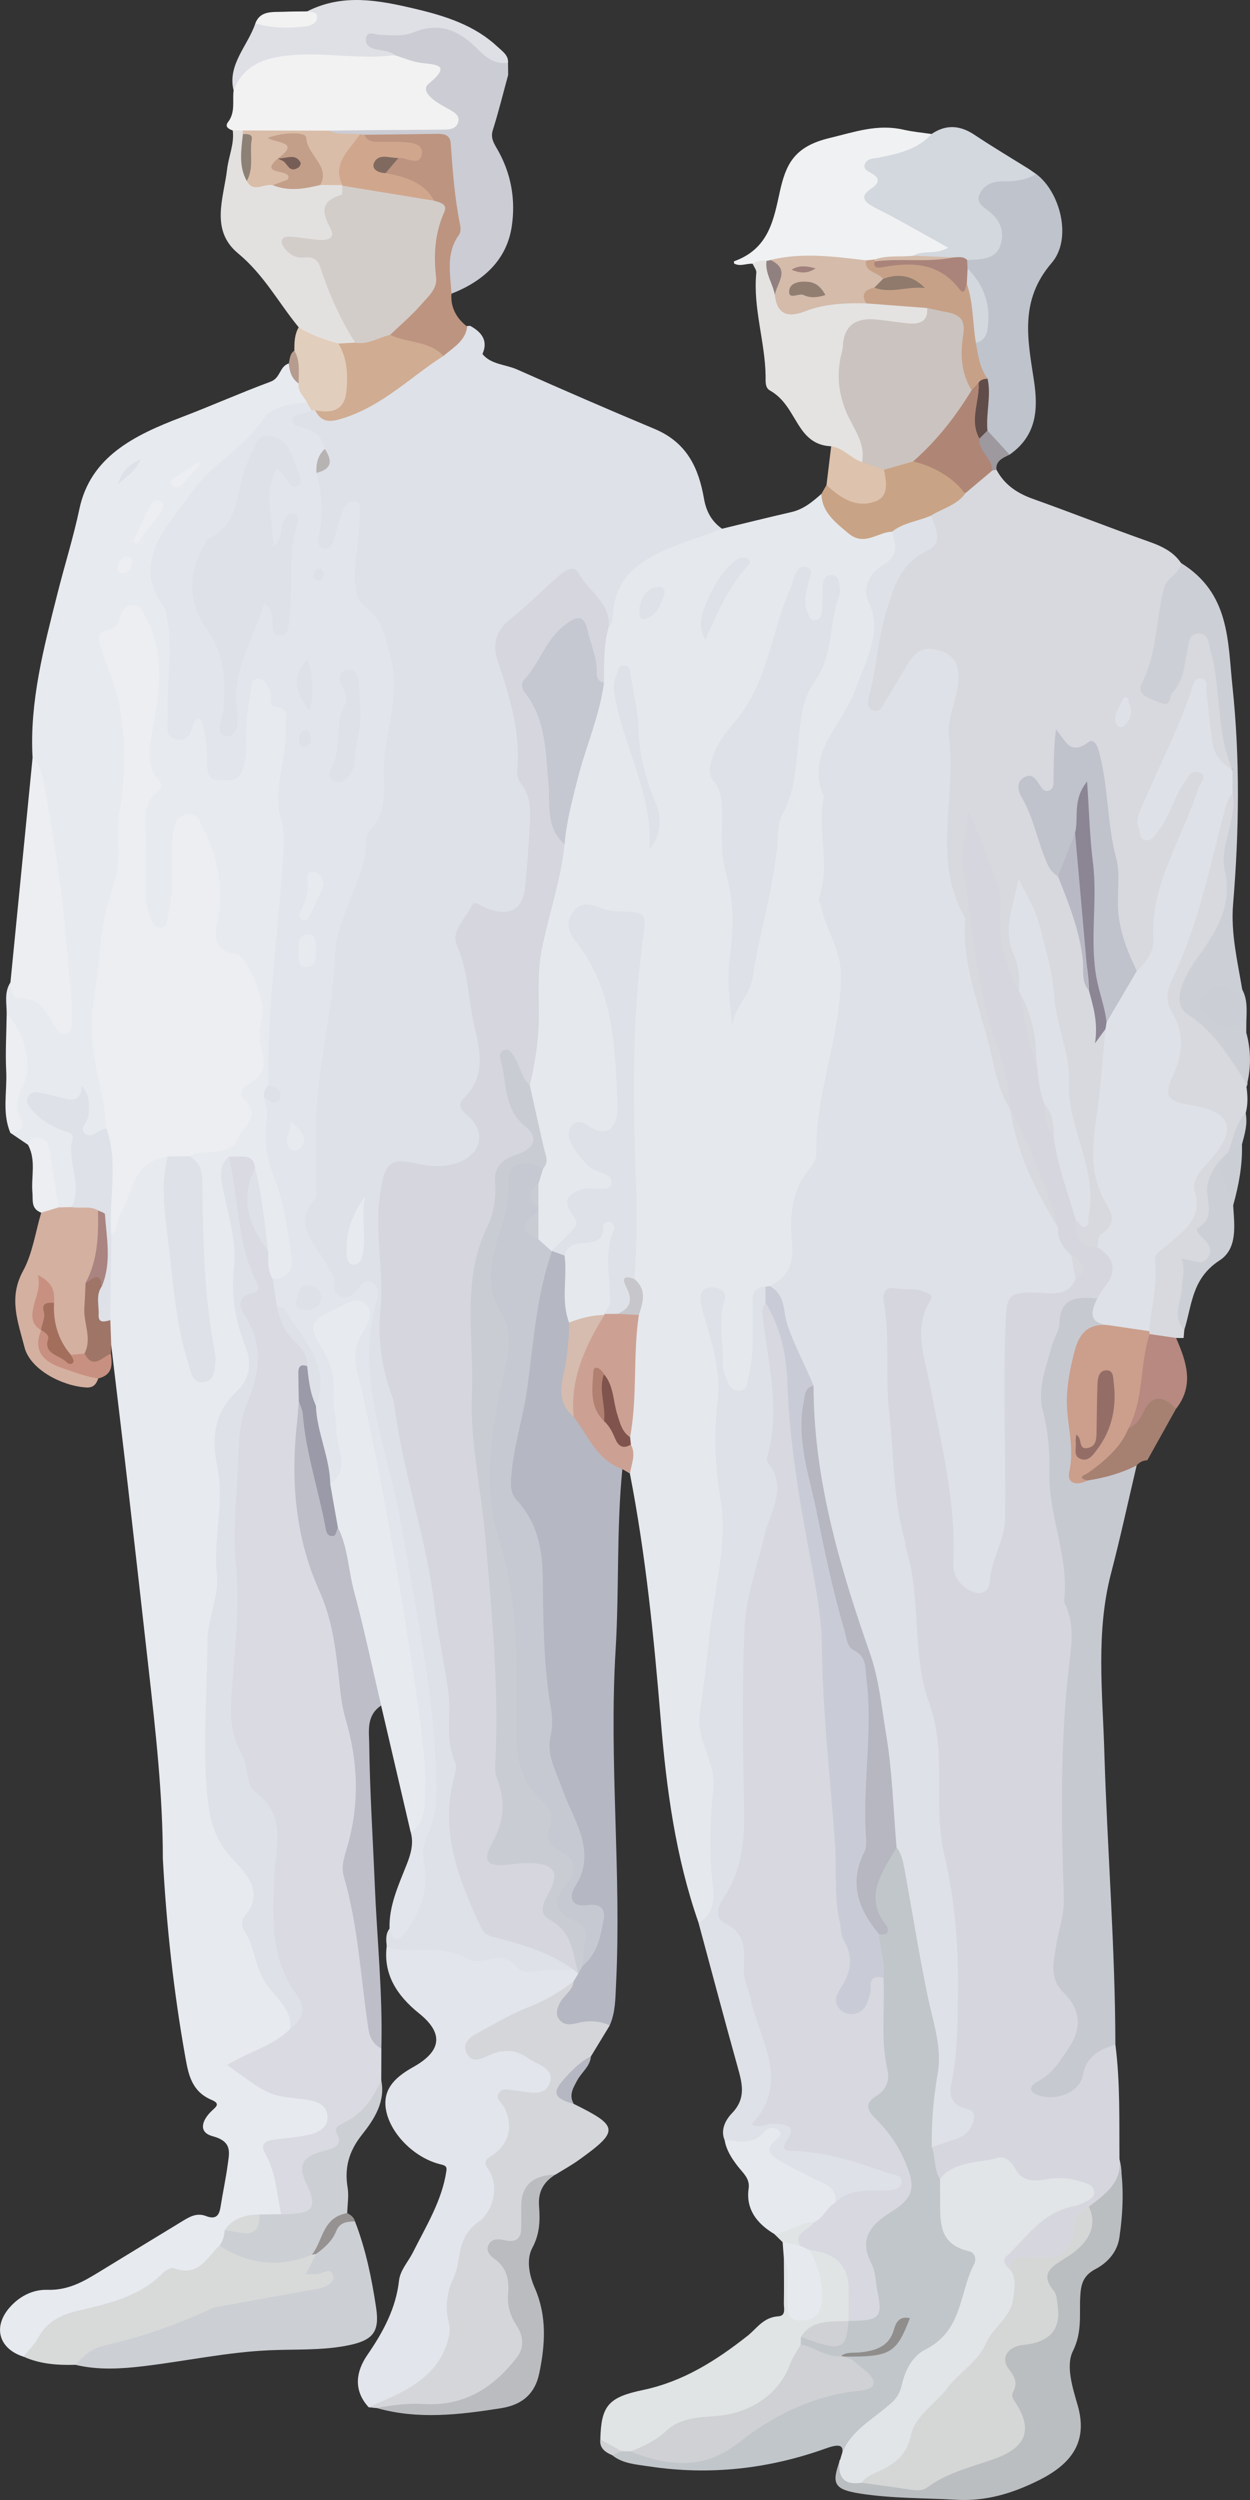 <?xml version="1.0" encoding="UTF-8"?>
<svg id="a" data-name="_x30_1" xmlns="http://www.w3.org/2000/svg" width="60" height="120" viewBox="0 0 60 120">
  <rect x="0" y="0" width="60" height="120" fill="#333333" stroke="none"/>
  <defs>
    <style>
      .c {
        fill: #cbc3bf;
      }

      .d {
        fill: #c9a385;
      }

      .e {
        fill: #bd9480;
      }

      .f {
        fill: #917e71;
      }

      .g {
        fill: #e2e5eb;
      }

      .h {
        fill: #aa847a;
      }

      .i {
        fill: #e3e1e0;
      }

      .j {
        fill: #bfc3cb;
      }

      .k {
        fill: #d8dada;
      }

      .l {
        fill: #c7c9d2;
      }

      .m {
        fill: #d0ac92;
      }

      .n {
        fill: #d4d6da;
      }

      .o {
        fill: #bbbec1;
      }

      .p {
        fill: #e2cebc;
      }

      .q {
        fill: #b69b8f;
      }

      .r {
        fill: #af8675;
      }

      .s {
        fill: #b8b3b3;
      }

      .t {
        fill: #d9dae2;
      }

      .u {
        fill: #946e66;
      }

      .v {
        fill: #f0f1f2;
      }

      .w {
        fill: #dfe0e6;
      }

      .x {
        fill: #eceef1;
      }

      .y {
        fill: #765d56;
      }

      .z {
        fill: #d4b0a1;
      }

      .aa {
        fill: #c0c2cc;
      }

      .ab {
        fill: #c39f89;
      }

      .ac {
        fill: #cca193;
      }

      .ad {
        fill: #969292;
      }

      .ae {
        fill: #caccd4;
      }

      .af {
        fill: #9a9aa8;
      }

      .ag {
        fill: #d7d8e0;
      }

      .ah {
        fill: #cbccd4;
      }

      .ai {
        fill: #806a60;
      }

      .aj {
        fill: #d6bcae;
      }

      .ak {
        fill: #d3d7de;
      }

      .al {
        fill: #d0d1d4;
      }

      .am {
        fill: #d5d7d6;
      }

      .an {
        fill: #604c48;
      }

      .ao {
        fill: #e6eaef;
      }

      .ap {
        fill: #b18071;
      }

      .aq {
        fill: #aa8480;
      }

      .ar {
        fill: #9e989f;
      }

      .as {
        fill: #9f7568;
      }

      .at {
        fill: #b6b7c1;
      }

      .au {
        fill: #c1c6ca;
      }

      .av {
        fill: #e5e9ed;
      }

      .aw {
        fill: #e7eaef;
      }

      .ax {
        fill: #e2e5e8;
      }

      .ay {
        fill: #dabda8;
      }

      .az {
        fill: #c7c9d1;
      }

      .ba {
        fill: #a68071;
      }

      .bb {
        fill: #918080;
      }

      .bc {
        fill: #908e8c;
      }

      .bd {
        fill: #9f807b;
      }

      .be {
        fill: #d0a78d;
      }

      .bf {
        fill: #bdbec8;
      }

      .bg {
        fill: #a36e5c;
      }

      .bh {
        fill: #cccfd3;
      }

      .bi {
        fill: #f2f2f2;
      }

      .bj {
        fill: #b78980;
      }

      .bk {
        fill: #ddc3ad;
      }

      .bl {
        fill: #cb9f8c;
      }

      .bm {
        fill: #dee1e7;
      }

      .bn {
        fill: #d3cdca;
      }

      .bo {
        fill: #d5d6de;
      }

      .bp {
        fill: #c5c7d1;
      }

      .bq {
        fill: #b5b7c2;
      }

      .br {
        fill: #d8d9de;
      }

      .bs {
        fill: #cdcfd6;
      }

      .bt {
        fill: #8f7a6c;
      }

      .bu {
        fill: #babcc0;
      }

      .bv {
        fill: #c9ccd6;
      }

      .bw {
        fill: #8c8594;
      }

      .bx {
        fill: #b8b9c4;
      }

      .by {
        fill: #d4bbaa;
      }

      .bz {
        fill: #c89080;
      }

      .ca {
        fill: #ccced6;
      }

      .cb {
        fill: #8d8075;
      }

      .cc {
        fill: #e0e4e4;
      }

      .cd {
        fill: #c6a188;
      }

      .ce {
        fill: #c7c7cb;
      }

      .cf {
        fill: #e4e3e2;
      }

      .cg {
        fill: #d6d7de;
      }

      .ch {
        fill: #80544d;
      }
    </style>
  </defs>
  <path class="av" d="M34.658,25.38c1.106-.267,2.21-.544,3.32-.798.605-.138,1.026-.503,1.45-.874.235.021.362.174.462.337.535.878,1.199,1.519,2.459,1.244.266-.058.541.063.752.249.488.64.499,1.218-.259,1.708-.54.349-.711.911-.632,1.423.311,2.025-.499,3.819-1.291,5.623-.308.701-.57,1.422-1.024,2.066-.135.191-.159.407-.121.636.328,1.99.281,3.987.126,5.986-.037.481.108.985.345,1.364.82,1.311.611,2.71.456,4.064-.166,1.454-.108,2.967-.877,4.332-.092.163-.078.372-.067.56.077,1.407-.117,2.737-.979,3.978-.54.778-.299,1.728-.28,2.599.021.98-.273,1.726-1.34,2.106-.085.073-.183.126-.29.166-.53.236-.377.692-.429,1.082-.124.938.229,1.878-.034,2.821-.136.488-.282.961-.939.964-.702.003-.822-.504-.84-.996-.033-.945-.374-1.852-.402-2.602.205.946.301,2.099.531,3.234.05.246.188.491.145.739-.283,1.64.15,3.256.173,4.875.032,2.31-.323,4.619-.701,6.92-.288,1.752-.686,3.565.185,5.31.088.176.128.365.121.553-.072,2.07.058,4.146-.161,6.21-.05.469-.062,1.159-.984,1.04-1.11-3.171-1.544-6.445-1.817-9.745-.327-3.959-.719-7.913-1.482-11.828-.319-.449-.284-.956-.293-1.457-.025-.16-.005-.316.046-.469.189-.293.104-.597.079-.909-.129-1.556-.193-3.112.24-4.644.181-.631.388-1.265-.138-1.853-.147-.621-.195-1.235-.038-1.871.193-.782-.064-1.565-.094-2.349-.106-2.771-.022-5.544.013-8.315.015-1.18.054-2.39.296-3.572.073-.357.214-.867-.28-1.001-.608-.165-1.285-.409-1.916-.168-.392.15-.255.553-.081.836.288.468.568.94.831,1.42.8,1.461,1.136,2.998,1.064,4.633-.033.749.11,1.505.082,2.262-.035.959-.374,1.348-1.422,1.37-.816.018-.592.302-.321.671.219.298.555.47.875.663.371.224.638.53.528.949-.105.402-.51.486-.906.512-.681.044-1.01.257-.818.964.249.918-.776,1.16-1.246,1.699-.1.06-.208.094-.326.104-.483-.045-.77-.281-.849-.716-.034-.418.007-.844-.13-1.254-.028-.103-.032-.208-.017-.313.119-.356.125-.713.005-1.071-.058-.339.122-.611.305-.881.179-.867-.133-1.666-.439-2.459-.197-.51-.4-1.009-.248-1.562.517-.683.3-1.5.259-2.19-.185-3.153.723-6.157,1.287-9.209.446-1.255.408-2.588.82-3.864.426-1.318.873-2.64,1.166-3.994.221-.84.037-1.705.189-2.549.446-.881.185-1.954.901-2.758.763-.857,1.823-1.336,2.892-1.791.667-.283,1.372-.386,2.103-.214Z"/>
  <path class="bm" d="M34.658,25.38c-1.131.459-2.323.744-3.411,1.355-1.174.66-1.719,1.497-1.82,2.667-.022.253-.025.506-.213.716-.675-.385-.85-1.116-1.372-1.623-.405-.393-.689-.498-1.111-.139-.711.605-1.409,1.224-2.064,1.879-.326.326-.45.721-.326,1.144.24.82.258,1.69.677,2.47.045.084.08.179.086.272.209,2.889,1.257,5.732.561,8.673-.218.921-.709,1.336-1.796,1.362-1.298.031-1.558.446-1.292,1.625.389,1.721.871,3.437.819,5.217-.016.534.007,1.071-.37,1.543-.227.284-.162.584.025.888.453.739.57,1.56.007,2.233-.611.73-1.596.823-2.566.732-.24-.023-.478-.087-.72-.113-.554-.059-.88.175-.936.665-.149,1.313-.405,2.62-.141,3.952.185.935.172,1.894.029,2.829-.104.681-.049,1.306.199,1.946.731,1.887.736,3.912,1.325,5.826.805,2.614.996,5.327,1.564,7.98.242,1.128.132,2.342.338,3.47.389,2.134-.411,4.257.174,6.387.283,1.031.927,1.89,1.267,2.879.098.285.468.357.774.431.849.207,1.614.595,2.398.935.451.196.989.408.81,1.039-1.02.456-2.05.709-3.117.114-.148-.082-.306-.213-.465-.189-1.45.223-2.718-.678-4.158-.537-.532.052-1.048-.047-1.271-.596-.03-.289-.061-.579.134-.838.279-.005.429-.157.558-.365.332-.531.6-1.103.615-1.698.047-1.89.844-3.698.747-5.592-.095-1.846-.253-3.691-.579-5.52-.386-2.16-.697-4.331-1.192-6.475-.347-1.504-.57-3.031-.952-4.528-.457-1.795-.764-3.583-.256-5.414.149-.536.029-.823-.685-.51-.587.258-1.021.019-1.243-.506-.374-.884-.894-1.705-1.335-2.559-.234-.454-.32-.904-.088-1.369.591-1.181.568-2.431.451-3.673-.114-1.208-.001-2.406.216-3.58.444-2.396.544-4.829,1.048-7.216.067-.317.232-.593.366-.883.335-.723.787-1.416.689-2.249-.011-.092-.005-.199.046-.279,1.331-2.031.769-4.371,1.236-6.546.311-1.449.033-3.093-1.367-4.27-.334-.281-.359-.672-.371-1.055-.031-.971-.053-1.943.129-2.908-.061.12-.018-.041-.052.082-.16.565-.352,1.232-1.133,1.139-.839-.1-.73-.794-.653-1.37.106-.788-.032-1.575-.016-2.362.124-.4.94-.683.251-1.221-.138-.213-.257-.436-.51-.567-.442-.229-.981-.42-.88-1.005.1-.576.746-.429,1.139-.62.103-.012.206-.007.308.013.603.386,1.099.309,1.79-.014,1.508-.705,2.583-1.91,4.041-2.646.524-.382.698-1.145,1.554-1.168.578.315.866.734.59,1.353.409.508,1.107.495,1.66.741,2.189.972,4.386,1.928,6.6,2.854,1.594.667,2.124,1.931,2.373,3.344.105.599.346,1.077.865,1.448Z"/>
  <path class="aw" d="M7.817,89.252c-0-3.086-.346-6.151-.691-9.216-.32-2.844-.638-5.688-.966-8.531-.266-2.303-.545-4.604-.818-6.906-.628-.327-.375-.847-.352-1.316.063-1.278-.011-2.557.041-3.835.38-1.155.648-2.346,1.334-3.404.412-.634.944-.982,1.779-.616.254.245.312.537.302.87-.094,2.911.327,5.777.968,8.621.028.122.076.241.424.383-.684-3.303-.306-6.57-.899-9.782.093-.406.437-.518.827-.616,1.353-.34,1.633-.713,1.48-1.941-.053-.423-.052-.869.29-1.161.554-.475.628-.999.49-1.633-.093-.43-.079-.887.027-1.319.272-1.104-.34-1.955-1.148-2.579-.906-.699-1.106-1.477-.927-2.436.26-1.39.055-2.688-.879-3.913-.476.271-.335.681-.353,1.024-.054,1.005.08,2.017-.223,3.011-.119.389-.252.762-.736.818-.525.061-.814-.264-1.022-.665-.137-.264-.202-.535-.21-.822-.04-1.419-.251-2.876.05-4.249.434-1.976-.086-3.983.493-5.945.216-.732.199-1.581-.201-2.321-.153-.283-.198-.869-.617-.733-.429.139-.831.565-.823,1.102.002.124.049.25.097.367,1.075,2.611.809,5.283.685,7.999-.126,2.76-1.002,5.391-1.232,8.122-.147,1.752-.03,3.457.374,5.158.111.467.273.916.021,1.38-.114.21-.346.302-.55.413-.654.356-1.05.187-1.211-.433-.085-.327.406-.758-.059-.927-.406-.148-.915-.217-1.389-.149-.011.199.09.312.206.354,2.124.779,1.444,2.526,1.648,3.953.049.344-.238.641-.619.802-.209.061-.413.051-.614-.027-.885-.62-.674-1.56-.828-2.387-.072-.389.069-.862-.643-.818-.282-.191-.564-.383-.846-.574.021-1.895.731-3.808-.177-5.679.01-.518-.136-1.052.181-1.541.843.331,1.797.505,2.267,1.408.291-.286.212-.578.185-.829-.272-2.555-.439-5.121-.935-7.653-.24-1.226-.215-2.48-.454-3.706-.152-2.704.543-5.303,1.2-7.907.339-1.346.76-2.677,1.046-4.032.528-2.506,2.611-3.537,4.911-4.413,1.433-.546,2.829-1.169,4.267-1.702.489-.181.417-.725.873-.876.422.163.605.527.856.835.087.381.394.754.065,1.154-1.218.427-2.312.985-2.815,2.174-.075.178-.21.338-.392.434-1.484.786-2.179,2.184-3.104,3.377-.78,1.005-.993,2.176-.281,3.382.464.787.595,1.684.433,2.565-.19,1.037.097,2.061-.113,3.167.534-.044.836-.588,1.317-.26.392.267.298.684.42,1.034.116.331.156.677.195,1.023.022.194.09.399.335.424.3.031.443-.183.489-.405.101-.494.305-.981.238-1.49-.088-.672.277-1.293.233-1.96-.018-.276.183-.474.474-.56.341-.101.679.009.834.254.497.784,1.174,1.41,1.062,2.534-.159,1.601-.409,3.235-.019,4.871.204.852-.11,1.748-.146,2.629-.124,3.017-.605,6.014-.632,9.038-.001.126-.033.25-.077.371-.113.238-.135.484-.069.736-.095,2.356.893,4.554,1.203,6.851.05.372.194.752.069,1.123-.222.656-.648,1.043-1.479.783-.585-.322-.5-.888-.619-1.38.172-1.274-.151-2.507-.392-3.743-.216-.173-.383-.487-.751-.195-.478.493-.126,1.053-.054,1.532.143.956.225,1.93.504,2.868.147.495-.213.925-.179,1.378.058.781.171,1.564.529,2.299.456.937.36,1.82-.322,2.658-.69.848-.973,1.818-.816,2.858.19,1.261.02,2.507-.064,3.761-.063.933.329,1.869.042,2.804-.701,2.284-.386,4.636-.493,6.95-.071,1.538-.17,3.163.541,4.657.37.779,1.123,1.353,1.448,2.17.143.359.406.719.258,1.083-.73,1.796.263,3.212,1.219,4.624.31.457.456.908.424,1.424-.054.803-.815,1.017-1.403,1.377-.274.168-.764.193-.747.564.017.373.452.523.785.687.588.29,1.237.405,1.89.484.741.089,1.294.418,1.324,1.106.031.687-.443,1.163-1.169,1.382-1.479.447-1.439.435-1.227,1.783.092.588.436,1.235-.132,1.802-.258.206-.564.233-.886.193-.601-.02-1.116.122-1.433.632-.059.27-.208.497-.407.7-.485.81-1.072,1.473-2.247,1.373-.288-.025-.539.125-.735.309-.986.928-2.29,1.265-3.6,1.576-.867.206-1.634.493-2.062,1.282-.201.37-.541.633-1.056.593-1.186-.376-1.483-1.43-.659-2.368.459-.522,1.1-.862,1.801-.84.995.031,1.727-.391,2.479-.852,1.327-.813,2.657-1.622,3.987-2.432.35-.213.7-.433,1.157-.256.464.18.628-.029.689-.416.108-.686.257-1.367.349-2.054.077-.571.235-1.106-.72-1.363-.735-.198-.49-.797-.051-1.212.214-.203.436-.347-.003-.532-.965-.406-1.115-1.24-1.259-2.049-.562-3.144-.907-6.309-1.078-9.49Z"/>
  <path class="cg" d="M53.539,98.143c.235,1.828.18,3.665.195,5.499.282,1.08-.062,1.925-1.141,2.494-.366.121-.493.365-.542.711-.182,1.265-.966,1.895-2.381,1.93-.417.01-.817.034-1.172.256-.923-.267-.591-.755-.254-1.23.746-1.054,1.707-1.878,3.044-2.294.128-.04.264-.096.258-.328-.43-.27-.956-.177-1.449-.133-.511.046-1.064.047-1.352-.316-.816-1.027-1.761-.517-2.687-.272-.384.102-.712.427-1.167.203-.532-.479-.591-1.047-.387-1.665.117-.16.267-.301.455-.383.842-.367,1.213-.81.44-1.566-.239-.234-.192-.591-.151-.912.433-3.398.382-6.786-.267-10.161-.3-1.56-.355-3.133-.337-4.713.012-1.032-.091-2.022-.445-3.054-.359-1.045-.429-2.217-.571-3.339-.126-.998-.211-1.997-.19-3.014.016-.751-.361-1.518-.577-2.267-.599-2.074-.413-4.199-.686-6.291-.183-1.403.029-2.834-.2-4.249-.089-.547-.136-1.196.572-1.499.717-.306,1.445-.079,2.111.183.377.148.528.523.372.893-.529,1.259-.148,2.511.092,3.734.534,2.729,1.221,5.435,1.132,8.232-.006.189.007.379.063.563.057.187.136.378.375.409.329.044.367-.207.468-.408.524-1.052.606-2.177.614-3.299.01-1.448.118-2.899-.115-4.347-.115-.717.185-1.435.141-2.166-.044-.724.012-1.451-.054-2.176-.087-.954.24-1.281,1.3-1.455.675-.111,1.403-.023,2.01-.402.382-.325.308-.614-.089-.878-.401-.423-.646-.905-.689-1.465.095-.58.002-1.124-.372-1.617-.28-.369-.432-.792-.54-1.218-.25-.982-.615-1.917-1.242-2.76-.043-.099-.063-.2-.074-.305-.017-.984-.245-1.941-.565-2.867-.656-1.896-.909-3.85-1.227-5.803-.264-1.616-.497-3.217-.308-4.855.045-.393-.011-.828.495-.909.498-.08.703.316.828.697.533,1.618,1.221,3.189,1.122,4.946-.057,1.024.178,2.07.865,2.961.058.093.094.194.119.298.145,1.148.347,2.287.802,3.376.164.686.223,1.388.409,2.07-.111.565.185,1.042.41,1.534.245,1.302.832,2.539.916,3.872.018.645.182,1.193,1.045,1.274,1.265.88,1.174,1.968-.239,2.902-.746.067-1.166.429-1.387,1.089-.557,1.665-1.162,3.305-.555,5.083.172.502.063,1.065.044,1.602-.031.913-.063,1.831.401,2.686.061.112.134.241.128.358-.107,2.264.69,4.459.433,6.761-.421,3.762-.479,7.55-.174,11.33.051.629-.212,1.177-.364,1.752-.239.902-.195,1.68.475,2.489.596.72.696,1.637.186,2.504-.341.58-.744,1.128-1.26,1.828.721-.173.828-.579.992-.972.373-.891.981-1.177,1.899-.935Z"/>
  <path class="g" d="M12.87,52.098c-.036-3.842.518-7.652.753-11.48.027-.432-.017-.885-.133-1.305-.421-1.523.322-2.989.227-4.493-.024-.373.253-.804-.516-.895-.407-.048-.038-.569-.26-.832-.165-.196-.235-.515-.555-.507-.399.01-.31.349-.351.582-.158.903-.268,1.809-.214,2.726.022.383-.069.747-.198,1.113-.196.554-.705.439-1.13.436-.456-.003-.544-.345-.544-.676.001-.779-.022-1.552-.346-2.304-.116.049-.202.06-.225.1-.222.389-.194,1.084-.917.93-.611-.13-.381-.735-.401-1.15-.072-1.502.214-3.005-.01-4.506-.037-.245-.058-.524-.2-.719-1.14-1.57-.557-2.964.492-4.321.518-.67.965-1.399,1.571-1.996.915-.902,2.024-1.613,2.746-2.717.361-.552,1.293-.691,2.071-.771.208.064.351.16.224.384-.159.055-.315.115-.476.164-.19.057-.438.074-.444.307-.006.223.225.296.418.341.612.144,1.041.441,1.142,1.039-.016.417-.047.831-.402,1.151.28,1.018.326,2.042.101,3.075-.05.228-.032.494.238.564.309.08.408-.212.476-.404.169-.475.257-.975.446-1.442.087-.215.296-.49.613-.416.299.07.196.371.201.577.026,1.166-.32,2.313-.212,3.487.044.478.162.761.644,1.128.666.506.83,1.435,1.045,2.249.436,1.651-.11,3.25-.3,4.862-.068.576.034,1.127-.006,1.681-.043.586-.129,1.196-.577,1.693-.129.143-.28.333-.278.5.019,1.979-1.43,3.612-1.502,5.602-.099,2.762-.901,5.48-.913,8.249-.004.899.002,1.807.007,2.711.002.251.074.578-.067.742-1.139,1.329.153,2.25.657,3.289.123.254.355.447.292.765-.052.265.017.521.328.628.311.107.524-.071.722-.264.199-.193.303-.59.699-.435.387.152.371.559.287.84-1.111,3.733.559,7.229,1.165,10.802.643,3.794,1.484,7.566,1.654,11.406.051,1.164.129,2.4-.402,3.544-.206.444-.242.887-.149,1.381.216,1.139-.152,2.195-.823,3.152-.267.381-.667.738-.84-.091-.034-1.092.428-2.078.822-3.076.202-.511.347-1.015.194-1.556.409-1.461.408-2.981.138-4.411-.528-2.794-.734-5.624-1.317-8.408-.654-3.121-1.15-6.267-1.832-9.384-.13-.597-.143-1.183.148-1.759.121-.239.361-.573-.056-.735-.41-.159-.73.105-.965.397-.183.228-.14.494-.005.721,1.111,1.866.587,3.954.964,5.921.099.518-.208,1.078-1.042.988-.651-1.148-.687-2.418-.884-3.656.035-.593-.039-1.182.157-1.779.173-.525-.175-1.059-.587-1.34-.706-.48-1.071-1.132-1.482-1.781-.063-.454-.395-.932.136-1.336.771-.037.997-.423.902-1.077-.19-1.304-.358-2.601-.855-3.858-.348-.878-.485-1.821-.322-2.764.063-.363-.089-.679-.147-1.016.254-.134.306-.329.208-.568Z"/>
  <path class="t" d="M13.084,61.381c.069.443.137.885.206,1.328.151,1.143,1.662,1.604,1.716,2.796-.398.6-.372,1.264-.355,1.929-.374,2.148.011,4.257.365,6.37.074.44.133.885.34,1.284,1.057,2.039,1.191,4.25,1.584,6.426.327,1.815.391,3.632.531,5.452.005.063.021.13.004.189-.883,2.975.245,5.854.519,8.773.076.805-.216,1.651.312,2.409-.002.504-.004,1.007-.006,1.511-.144.82-.454,1.565-1.162,2.137-.181.146-.348.317-.372.55-.065.613-.485.945-1.084,1.137-.532.17-.66.494-.501.966.1.297.221.593.207.917-.019.436-.152.823-.627.999-.474.177-.951.216-1.268-.272-.207-.982-.244-1.998-.764-2.915-.255-.449-.01-.623.479-.672.55-.056,1.105-.113,1.641-.233.497-.111.922-.388.87-.91-.051-.507-.448-.689-1.008-.765-1.833-.251-1.592-.055-3.807-1.669.991-.624,2.211-.896,3.017-1.73.288-.44.399-.915.018-1.327-1.269-1.374-1.163-3.045-1.295-4.668-.087-1.075.221-2.132.166-3.207-.032-.624-.22-1.142-.699-1.625-.921-.929-1.094-2.174-1.339-3.315-.434-2.019-.127-4.091.065-6.116.15-1.579-.167-3.13.024-4.699.175-1.436.161-2.89.301-4.332.044-.456.278-.835.526-1.219.601-.931.694-1.863.143-2.873-.434-.795-.478-1.626-.266-2.555.244-1.067-.307-2.161-.386-3.257-.064-.894-.587-1.761-.189-2.681.487.064,1.174-.234,1.255.566-.196,1.379.083,2.696.627,3.98.006.45-.042.907.215,1.324Z"/>
  <path class="bq" d="M29.873,70.517c-.286,2.891-.148,5.796-.324,8.689-.325,5.358.29,10.712.02,16.067-.033.654-.025,1.32-.302,1.946-.467.222-.99.257-1.493.316-1.101.128-1.674-.592-1.219-1.504.155-.31.276-.634.459-.932.09-.135.216-.236.368-.31.093-.052.176-.116.248-.191.116-.17.102-.389.254-.545.29-.328.435-.72.56-1.112.138-.433.038-.775-.449-1.035-.979-.523-1.121-.899-.556-1.743.373-.556.21-.955.046-1.543-.418-1.498-1.33-2.85-1.576-4.364-.164-1.008.128-2.056-.077-3.099-.338-1.715-.218-3.458-.249-5.192-.024-1.342-.321-2.613-1.204-3.748-.651-.837-.336-1.786-.111-2.658.578-2.247.693-4.55,1.111-6.815.103-.557.183-1.123.29-1.681.083-.432.237-.874.821-.994l-.006-.026c.339-.169.622-.092.869.157.39.675.187,1.407.242,2.115.027.34-.092.686.044,1.022.396.994-.096,1.939-.287,2.878-.128.627-.048,1.032.502,1.38.536,1.05,1.47,1.878,2.019,2.923Z"/>
  <path class="g" d="M27.753,94.738c-.074.124-.149.249-.223.373-.996,1.508-2.909,1.938-4.335,3.003,1.121-.22,2.081-.016,2.939.629.464.349.776.742.629,1.303-.156.595-.67.787-1.273.766-.641-.023-.734.249-.678.752.093.819.152,1.651-.648,2.278-.223.175-.06.416-.069.628-.049,1.121-.454,2.087-1.135,3.064-.764,1.097-1.085,2.433-.966,3.766.139,1.56-.618,2.948-2.176,3.663-.664.305-1.306.724-2.127.579-.749-.821-.597-1.722-.057-2.506.768-1.113,1.371-2.245,1.519-3.565.056-.505.442-.907.667-1.355.632-1.261,1.398-2.491,1.604-3.898.02-.138.033-.26-.227-.318-1.323-.295-2.536-1.554-2.684-2.726-.123-.97.539-1.517,1.333-1.962q2.043-1.147.271-2.568c-1.07-.86-1.725-1.883-1.555-3.231.485.239,1.016.188,1.534.179.772-.014,1.53-.004,2.22.381.307.172.652.2,1.007.103.571-.157,1.088-.153,1.494.341.31.378.74.206,1.153.166.517-.05,1.042-.029,1.564-.039.126.015.203.077.22.194Z"/>
  <path class="au" d="M44.727,103.061c.198.496.085,1.058.394,1.53.605.325.461.879.477,1.363.025.738.2,1.346,1.021,1.717.564.255.696.776.556,1.312-.29,1.108-.848,2.133-1.253,3.206-.08.211-.243.398-.468.495-1.036.448-1.508,1.258-1.805,2.204-.181.575-.733.91-1.163,1.315-.522.492-1.233.823-1.465,1.557-.074.235-.362.379-.688.303.254-.677.061-.809-.682-.542-2.744.986-5.583,1.31-8.508.864-.61-.093-1.252-.128-1.752-.532.069-.201.216-.339.42-.433.151-.057.309-.075.471-.061.614.226,1.283.255,1.916.414,1.298.326,2.15-.458,3.082-1.012,1.56-.927,3.045-1.974,4.97-2.248.76-.108.989-.424.338-.972-.13-.109-.175-.267-.112-.433.213-.153.465-.093.697-.086,1.016.031,1.736-.326,2.05-1.246-.314.921-1.036,1.284-2.051,1.241-.351-.015-.691-.017-.925.282-.832.257-1.415-.098-1.923-.638-.072-.137-.084-.278-.036-.423.179-.308.503-.34.789-.232.813.306,1.206-.055,1.468-.683.07-.072.153-.125.247-.167.734-.189.991-.587.801-1.282-.124-.453-.113-.947-.299-1.384-.473-1.11.031-1.869.977-2.525,1.33-.922,1.288-.937.595-2.296-.312-.612-.73-1.141-1.168-1.664-.487-.581-.585-1.125.009-1.686.223-.211.431-.47.374-.753-.314-1.566.007-3.132-.032-4.697-.077-.65-.383-1.282-.188-1.954.304-.391.18-.8-.028-1.158-.674-1.162.061-2.047.67-2.954.151-.225.432-.308.738-.219.776.474.752,1.266.839,1.952.27,2.132.777,4.222,1.196,6.328.208,1.047.324,2.117.002,3.18-.148.49-.084,1.003-.076,1.506.008.552-.097,1.064-.474,1.511Z"/>
  <path class="bm" d="M33.536,92.301c.686-.407.758-1.062.686-1.683-.185-1.602-.144-3.195.016-4.792.124-1.246-.841-2.318-.65-3.603.197-1.319.356-2.656.493-3.966.219-2.085.859-4.196.509-6.275-.271-1.613-.333-3.177-.142-4.775.173-1.446-.301-2.803-.691-4.173-.061-.212-.112-.431-.126-.649-.023-.369.141-.623.602-.59.43.031.659.269.537.641-.335,1.023-.028,2.051-.068,3.075-.009.241.095.494.188.729.107.269.261.561.649.505.349-.05.316-.359.378-.601.292-1.151.19-2.319.207-3.483.006-.412-.048-.86.618-.903.231.195.353.432.33.722-.205.53-.063,1.075.022,1.589.316,1.902.259,3.821.422,5.721.107,1.242.217,2.413-.172,3.606-.767,2.354-1.288,4.729-1.183,7.214.098,2.333-.011,4.672.034,7.008.023,1.199-.232,2.317-.828,3.374-.292.518-.285.953.242,1.346.337.251.559.598.522.994-.122,1.299.43,2.474.777,3.686.263.918.402,1.857.589,2.787.013.062.064.135.041.183-.509,1.051.31,1.694.862,2.447.233.317.512.384.849.454,1.157.24,2.302.517,3.394.948.507.2,1.009.481.905,1.019-.1.518-.637.721-1.207.707-.709-.018-1.371.177-2.046.32-.977-.644-2.016-1.205-3.05-1.772-.179-.098-.361-.231-.431-.405-.184-.455-.359-.799-1.042-.554-.405.145-.649-.303-.994-.433-.203-.502.056-.972.36-1.288.683-.711.49-1.422.274-2.196-.644-2.307-1.256-4.621-1.88-6.932Z"/>
  <path class="az" d="M53.539,98.143c-.793.244-1.405.583-1.557,1.455-.144.826-1.274,1.283-2.152.97-.613-.219-.271-.528.009-.676.707-.374,1.054-.99,1.453-1.578.643-.948.591-1.851-.238-2.665-.704-.691-.484-1.463-.365-2.235.118-.766.401-1.474.374-2.302-.124-3.842-.188-7.69.293-11.524.102-.817.16-1.637-.164-2.434-.048-.118-.127-.246-.113-.362.233-2.063-.742-4.009-.708-6.051.017-1.011-.047-2.003-.313-3.002-.286-1.071.16-2.118.434-3.156.097-.367.358-.72.365-1.082.021-1.177.81-1.288,1.813-1.169.284.459.781.843.636,1.457-1.311.481-1.47,1.567-1.591,2.616-.136,1.18-.002,2.37.031,3.556.009.329.078.632.52.702.458-.017.867-.17,1.27-.348.342-.151.692-.304,1.024.024-.406,1.722-.779,3.452-1.226,5.165-.741,2.839-.413,5.703-.327,8.564.14,4.692.522,9.377.531,14.073Z"/>
  <path class="n" d="M17.691,115.541c1.612-.685,3.248-1.344,3.779-3.109.093-.309.158-.601.075-.927-.186-.728-.109-1.448.215-2.134.42-.888.098-1.942,1.227-2.733.575-.403,1.101-1.62.396-2.6-.155-.216-.078-.389.184-.545.876-.522,1.115-1.493.607-2.382-.122-.214-.431-.39-.215-.665.199-.254.497-.116.771-.099.592.036,1.378.356,1.653-.35.28-.718-.594-.887-1.056-1.219-.58-.416-1.203-.424-1.86-.121-.367.169-.815.4-1.071-.108-.215-.426.098-.73.479-.935.839-.45,1.659-.949,2.551-1.294.788-.305,1.46-.724,2.105-1.208-.034.449-.495.675-.67,1.052-.127.273-.216.549.011.805.2.226.489.23.769.155.559-.149,1.1-.152,1.627.097-.302.496-.604.993-.906,1.489-.332.428-.713.821-1.05,1.246-.355.447-.36.783.232,1.033,2.167,1.069,2.189,1.293.233,2.695-.353.253-.742.466-1.114.698-1.031.202-1.355.775-1.241,1.706.09.73.203,1.542-.818,1.94-.299.116-.224.366-.068.56.33.413.301.891.331,1.359.025.407-.019.834.236,1.193,1.075,1.515-.278,3.124-1.685,3.911-.969.543-2.06.716-3.197.621-.716-.06-1.437-.009-2.152-.088-.125-.014-.251-.028-.376-.042Z"/>
  <path class="ax" d="M40.333,118.064c.298-1.335,1.61-1.923,2.531-2.797.254-.241.362-.523.435-.837.156-.669.494-1.335,1.119-1.652,1.808-.917,1.612-2.708,2.336-4.091.115-.22.076-.556-.259-.634-1.348-.312-1.367-1.264-1.367-2.236 0-.409-.004-.818-.007-1.226.693-.878,1.849-.751,2.811-1.025.316-.09.636.221.792.522.288.557.745.646,1.377.536.54-.094,1.115-.11,1.651.055.312.096.752.155.765.538.01.313-.351.437-.63.565-.092.043-.19.086-.29.104-1.562.278-2.293,1.487-3.278,2.406-.252.235-.043.464.164.651.551-.031.597.345.633.684.075.702.04,1.49-.426,1.993-.774.836-1.211,1.866-2.109,2.633-1.126.962-2.197,1.997-2.616,3.433-.126.431-.516.794-.945.969-.62.252-1.193.619-1.884.725-1.074.042-1.03-.549-.845-1.219-.005-.039.009-.072.041-.099Z"/>
  <path class="aw" d="M15.852,71.239c1.006-.765.282-1.722.291-2.577.007-.581-.17-1.185-.123-1.781.065-.819-.169-1.547-.621-2.25-.596-.927-.517-1.247.505-1.704.499-.223,1.149-.732,1.588-.391.511.397.141,1.062-.16,1.567-.558.936-.13,1.873.066,2.765,1.081,4.931,1.93,9.89,2.649,14.874.212,1.473.404,2.929.353,4.408-.022.646.006,1.342-.689,1.792-.472-2.026-.945-4.052-1.417-6.078-.547-.308-.719-.807-.845-1.336-.568-2.38-1.184-4.751-1.535-7.169.031-.534-.254-1.022-.268-1.553-.006-.226-.046-.432.206-.568Z"/>
  <path class="o" d="M40.293,118.163c-.057.693.164,1.146,1.067,1.008.333-.193.733-.335,1.089-.258,2.135.456,3.647-.932,5.419-1.505.982-.318,1.037-.895.571-1.767-.398-.745-.422-1.576-.536-2.368-.099-.691.476-1.118,1.246-1.114,1.434.007,1.422-.519,1.102-1.347-.495-1.282-.372-2.119,1.06-2.785.85-.395.709-1.372.95-2.111.803-.593,1.605-1.186,1.474-2.274.226,1.252.177,2.507-.004,3.757-.096.663-.529,1.191-1.143,1.514-.609.32-.705.743-.736,1.32-.047.869.1,1.71-.354,2.622-.346.696-.019,1.745.226,2.585.503,1.729-.244,2.809-1.872,3.619-1.251.622-2.516,1.013-3.974.929-1.528-.088-3.067-.06-4.581-.295-1.241-.193-1.392-.461-1.003-1.531Z"/>
  <path class="bh" d="M17.041,106.631c.519,1.344.803,2.738,1.013,4.141.18,1.203-.172,1.593-1.485,1.833-1.205.22-2.431.153-3.647.208-2.026.092-3.994.517-5.993.759-1.103.134-2.212.202-3.31-.061-.015-1.335,1.292-1.466,2.179-1.63,1.125-.209,2.1-.622,3.095-1.057.44-.192.878-.4,1.355-.488,1.493-.276,2.982-.575,4.514-.815-.703-.557-.027-1.019.169-1.53.301-.329.64-.631.853-1.021.284-.52.714-.602,1.258-.339Z"/>
  <path class="bf" d="M16.22,73.323c.484.957.494,2.014.763,3.017.492,1.83.88,3.682,1.312,5.525-.723.482-.579,1.235-.572,1.859.026,2.232.172,4.463.264,6.694.108,2.64.388,5.274.318,7.92-.38-.214-.556-.514-.618-.926-.373-2.45-.485-4.935-1.183-7.342-.151-.52.048-1.011.183-1.486.578-2.035.5-4.039-.097-6.06-.222-.752-.273-1.549-.361-2.329-.149-1.313-.341-2.592-.906-3.848-1.158-2.579-1.37-5.3-1.067-8.058.038-.344.06-.69.089-1.035.546-.044.46.332.519.625.328,1.64.562,3.295,1.023,4.913.06.212.057.439.335.532Z"/>
  <path class="cc" d="M30.258,117.665c-.139-.003-.279-.005-.418-.008-.504.051-.815-.182-1.024-.567.04-1.602.372-2.019,2.033-2.367,1.968-.412,3.534-1.428,5.022-2.594.456-.357.759-.9,1.495-.947.374-.024.254-.398.259-.627.016-.723.002-1.447-0-2.171.806.125.532.729.647,1.17.1.384-.243,1.131.348,1.076.613-.057.231-.762.23-1.201-.002-.545-.595-1.143.148-1.637,1.035-.288,1.643.356,1.953.997.403.832.56,1.794-.22,2.615l.005.008c-.584.697-1.58.383-2.293.765-.003.122-.005.244-.008.365.255,1.362-.335,2.397-1.594,3.036-.921.468-1.84.826-2.916.89-.685.041-1.329.273-1.857.757-.479.44-1.136.532-1.811.439Z"/>
  <path class="k" d="M15.175,108.187c-.154.301-.309.603-.5.977.206,0,.335-.004.464.001.301.011.756-.403.861.085.074.344-.395.547-.79.619-1.494.271-2.99.535-4.484.805-.204.037-.421.064-.602.149-1.627.766-3.33,1.349-5.105,1.761-.607.141-1.028.501-1.4.927-.861.022-1.706-.034-2.493-.394.241-.304.534-.585.713-.916.403-.744,1.088-1.103,1.929-1.295,1.482-.338,2.956-.688,4.031-1.788.127-.13.408-.291.533-.246,1.235.444,1.588-.532,2.205-1.082.239.014.48-.117.713-.022,1.182.48,2.415.377,3.65.275.106.026.198.074.275.144Z"/>
  <path class="bu" d="M18.067,115.583c.751-.135,1.507-.236,2.276-.191,2.022.12,3.389-.848,4.471-2.241.37-.476.3-1.046-.018-1.524-.322-.484-.452-.976-.405-1.524.056-.654-.049-1.249-.672-1.691-.22-.156-.403-.382-.267-.658.166-.336.494-.283.81-.216.574.12.757-.153.756-.614-.001-.346.002-.692.002-1.037q0-1.458,1.641-1.508c-.589.367-.838.841-.786,1.516.051.668.043,1.32-.321,1.998-.297.554-.162,1.295.118,1.934.586,1.34.5,2.71.213,4.09-.195.939-.766,1.508-1.838,1.677-1.997.315-3.987.556-5.979-.012Z"/>
  <path class="bh" d="M14.968,108.226c-1.572.648-3.044.46-4.431-.436.163-.224.238-.471.24-.737.534-.298,1.304-.167,1.677-.757.346-.005.691-.009,1.037-.014,1.541.008,1.802-.251,1.202-1.499-.428-.89-.112-1.286.789-1.52.519-.135,1.028-.237.661-.926-.118-.221.215-.373.419-.475.899-.45,1.371-1.192,1.736-2.014.216,1.021-.33,1.873-.923,2.618-.639.804-.846,1.599-.689,2.544.065.396-.009.81-.02,1.216-.793.508-.977,1.44-1.698,1.999Z"/>
  <path class="ac" d="M29.873,70.517c-1.27-.464-1.636-1.615-2.337-2.513-.617-1.851-.016-3.467,1.169-4.972.079-.084.175-.146.287-.189.239-.035.47-.104.712-.123.365.045.713.125.962.399-.292,1.946-.061,3.923-.421,5.866-.762.066-.732-.563-.887-.928-.174-.412-.226-.878-.395-1.291-.195.486.007.875.323,1.24.324.451.317,1.103.997,1.336.255.47.028.926-.046,1.387-.122-.07-.243-.141-.365-.211Z"/>
  <path class="ao" d="M34.782,102.718c.681.056,1.382.241,1.905-.395.142-.173.445-.267.658-.096.284.228-.01.404-.165.541-.53.472-.115.742.269.962.647.371,1.317.714,2.001,1.025.463.211.708.492.651.965.097.681-.327,1.039-.959,1.27-.676-.052-1.243.627-1.97.246-.87-.519-1.377-1.218-1.237-2.19.069-.476-.273-.744-.523-1.067-.299-.386-.555-.786-.63-1.262Z"/>
  <path class="ba" d="M56.448,67.624c-.458.822-.917,1.645-1.376,2.467-.214.011-.384.095-.511.25-.739.374-1.534.597-2.366.723-.198.104-.443.139-.562-.035-.156-.228.019-.446.246-.546,1.003-.444,1.534-1.243,1.995-2.102.508-.257.727-.712.978-1.149.223-.387.607-.491,1.041-.379.406.105.788.27.554.771Z"/>
  <path class="ao" d="M38.845,107.999c.451.761.644,1.583.6,2.434-.028.54-.295.981-1.016.955-.751-.028-.585-.556-.625-.971-.065-.677.159-1.375-.179-2.032-.02-.253-.039-.507-.059-.76.27-.309.59-.143.9-.077.211.092.348.235.379.451Z"/>
  <path class="bq" d="M27.543,100.987c-.913-.246-1.054-.526-.522-1.129.385-.436.786-.87,1.34-1.15-.025.469-.441.756-.649,1.141-.199.367-.421.721-.17,1.138Z"/>
  <path class="ad" d="M14.968,108.226c.552-.675.487-1.78,1.698-1.998.179.094.331.208.375.404-.405-.009-.748.059-.906.467-.178.458-.552.789-.96,1.089-.069.013-.138.026-.207.039Z"/>
  <path class="cc" d="M38.427,107.811c-.287-.062-.574-.124-.861-.186-.131-.129-.263-.258-.394-.387.666-.083,1.178-.586,1.883-.565.215.571-.216.85-.627,1.139Z"/>
  <path class="al" d="M28.816,117.089c.341.189.683.378,1.024.567-.149.066-.298.131-.448.197-.359-.152-.628-.359-.576-.764Z"/>
  <path class="ah" d="M24.393,3.593c-.242.884-.46,1.775-.737,2.65-.111.352.025.595.192.88.691,1.18.912,2.463.714,3.76-.238,1.563-1.313,2.595-2.892,3.215-.503-.689-.661-1.445-.361-2.218.593-1.528.009-2.999-.213-4.483-.075-.505-.622-.64-1.14-.66-.802-.031-1.605-.033-2.408.001-.117.017-.234.025-.352.028-.486-.082-1.084.213-1.432-.34.027-.594.54-.568.973-.587,1.044-.048,2.091-.006,3.136-.025.371-.007.764.086,1.187-.176-.559-.526-.981-1.049-.956-1.87.018-.61-.909-.5-1.398-.74-.071-.011-.144-.019-.202-.051-.54-.29-1.399-.384-1.231-1.186.171-.819.982-.486,1.555-.536.348-.03.682-.104,1.023-.163,1.102-.191,2.12-.102,2.945.719.465.462,1.019.847,1.59,1.204.002.193.004.385.006.578Z"/>
  <path class="v" d="M36.128,12.661c-.297-.025-.602.153-.894-.015,0-.045-.01-.1.001-.104,1.691-.604,1.905-2.035,2.201-3.359.287-1.283.672-2.147,2.375-2.556,1.222-.293,2.306-.691,3.57-.399.435.1.887.138,1.332.205.145,1.052-.905,1.03-1.534,1.326-.472.223-.667.409-.763.93-.142.768.082,1.144.832,1.446.69.278,1.302.704,1.958,1.051.301.159.54.423.475.777-.074.403-.441.436-.799.437-.387 0-.744.136-1.122.182-.595.015-1.192-.001-1.769.167-.167.027-.336.04-.503.063-.725.106-1.419-.1-2.126-.168-.715-.069-1.43-.104-2.132.089-.104.036-.212.05-.323.041-.271.027-.503-.168-.779-.113Z"/>
  <path class="bi" d="M18.943,2.646c.358.115.709.261,1.077.339.663.141,1.819-.005.564,1.026-.327.268-.015.591.254.798.235.181.511.319.773.47.244.14.472.293.378.596-.093.3-.382.344-.664.347-1.248.014-2.497.017-3.745.027-.589.005-1.179.015-1.768.023-.209.258-.505.276-.826.266-1.095-.033-2.191.021-3.285-.038-.207-.024-.371-.126-.531-.238-.211-.072-.388-.188-.225-.401.362-.471.206-1.005.267-1.512.258-1.506.693-1.901,2.743-2.139,1.716-.2,3.337.178,4.987.437Z"/>
  <path class="ak" d="M43.845,12.274c.448-.289,1.032-.02,1.669-.383-.878-.491-1.67-.938-2.467-1.377-.355-.195-.722-.372-1.079-.564-.453-.244-.752-.504-.142-.901.338-.22.467-.481.011-.728-.213-.115-.452-.23-.295-.505.129-.226.402-.2.637-.248.946-.191,1.884-.404,2.535-1.135.703-.477,1.372-.422,2.07.044.852.569,1.739,1.096,2.611,1.64.112.078.225.157.337.235-.048.695-.657.681-1.186.764-.944.15-1.033.296-.483.991.512.648.636,1.344.23,2.02-.411.685-1.184.782-1.985.703-.278-.038-.561.027-.837-.037-.489-.309-1.22-0-1.626-.519Z"/>
  <path class="i" d="M11.171,6.262c.161.001.322.001.484.002.068.069.129.143.184.221.268.566-.177,1.26.395,1.767.285.267.683.213,1.033.291.699.473,1.401-.109,2.1.002.323.027.651.021.965.109.101.032.188.084.263.153.178.961-.395,1.819-.523,2.746-.075.543-.989.332-1.578.319.857.102,1.224.614,1.495,1.282.345.851.65,1.72,1.124,2.525.191.325.268.649-.053.955-.24.175-.527.12-.8.138-.882.005-1.643-.168-1.921-1.059-.97-1.181-1.664-2.517-2.91-3.55-1.355-1.122-.69-2.655-.529-4.034.072-.622.356-1.222.272-1.866Z"/>
  <path class="cf" d="M36.128,12.661c.197-.14.424-.168.665-.145.399.461.611.997.764,1.556.151.622.664.55,1.145.457,1.008-.196,2.003-.484,3.056-.27.923.096,1.876-.034,2.762.317.41.848.178,1.244-.772,1.348-.67.073-1.305-.145-1.964-.163-.544-.015-.752.148-.86.681-.304,1.512-.134,2.923.677,4.281.276.462.309.962-.066,1.424-.949.503-1.206-.273-1.638-.726-.648-.022-1.08-.326-1.425-.811-.462-.649-.729-1.424-1.519-1.869-.243-.137-.199-.451-.204-.702-.027-1.657-.613-3.272-.446-4.945.014-.138-.114-.288-.175-.432Z"/>
  <path class="x" d="M1.564,36.375c.42.351.469.849.554,1.303.516,2.762.93,5.535,1.131,8.334.072,1.005.253,2.003.189,3.015-.014.215.035.493-.237.583-.355.117-.47-.188-.608-.393-.397-.586-.589-1.332-1.656-1.279-.327.016-.418-.454-.436-.781.354-3.594.709-7.187,1.063-10.781Z"/>
  <path class="z" d="M2.812,57.954c.211-.004.422-.008.634-.012.457-.216.913-.438,1.372-.004.458,1.306.14,2.555-.353,3.791-.092.735-.183,1.451.169,2.177.217.447.048.915-.43,1.232-.233.114-.485.118-.739.097-1.127-.537-1.153-1.507-1.187-2.471-.014-.119-.009-.244-.067-.359q-.364.67-.008,1.268c.045.079.07.163.078.252-.237,1.036.62,1.304,1.398,1.622.384.157.917.101,1.036.619-.089.259-.219.457-.581.433-1.209-.081-2.69-.887-2.956-1.922-.316-1.229-.779-2.373-.078-3.659.467-.858.597-1.866.878-2.807.175-.36.472-.393.833-.256Z"/>
  <path class="w" d="M18.943,2.646c-1.573.211-3.144-.109-4.721-.014-1.378.083-2.518.408-3.008,1.716-.311-1.251.69-2.155,1.044-3.229.493-.338,1.063-.119,1.594-.182.346-.041.802.13.891-.39,1.706-.866,3.407-.543,5.182-.124,1.497.353,2.866.8,3.959,1.823.245.229.527.409.503.769-.733.098-1.144-.348-1.571-.764-.823-.803-1.755-1.197-2.961-.699-.524.216-1.09.14-1.644.117-.243-.01-.602-.223-.648.2-.03.285.197.439.507.505.299.064.63.056.872.272Z"/>
  <path class="d" d="M42.816,25.522c-.694.013-1.318.726-2.094.077-.641-.535-1.275-1.028-1.294-1.891.081-.142.163-.284.244-.427.326-.173.588-.004.872.117,1.086.462,1.203.409,1.544-.65.049-.152.117-.295.232-.419.442-.372.96-.544,1.565-.492.197.045.38.119.6.086,1.405-.207,1.724.012,1.948,1.316.021.124.08.237.117.357-.042.968-.925,1.156-1.671,1.471-.646.303-1.276.673-2.063.456Z"/>
  <path class="p" d="M14.338,15.711c.581.368,1.231.596,1.905.779,1.114.776,1.234,2.564.236,3.253-.489.338-.924.41-1.355-.052-.057.006-.114.008-.172.007-.075-.128-.149-.256-.224-.384-.14-.298-.459-.533-.391-.905-.271-.505-.198-1.047-.208-1.58-0-.383.002-.766.209-1.118Z"/>
  <path class="bk" d="M42.432,22.548c.106.562.26,1.259-.399,1.512-.941.362-1.707-.176-2.361-.778.075-.621.15-1.242.225-1.862.599.084.937.584,1.478.759.471-.154.861-.121,1.057.369Z"/>
  <path class="x" d="M.32,48.697c.828.719,1.285,2.462.805,3.383-.283.544-.43,1.04-.143,1.612.21.419.038.665-.485.684-.408-.967-.148-1.974-.199-2.962-.046-.904.011-1.812.022-2.718Z"/>
  <path class="x" d="M2.812,57.954c-.278.085-.555.17-.833.255-.504-.19-.39-.598-.422-.96-.069-.767.187-1.558-.213-2.3.108-.283.311-.415.641-.308.311.101.363.348.402.608.137.902.283,1.803.426,2.705Z"/>
  <path class="as" d="M4.056,64.971c.375-.732-.056-1.462-.007-2.193.027-.399.039-.799.058-1.198.577-.664.688-.662,1.002.023-.011.593-.37,1.218.187,1.763.015.411.03.823.045,1.234-.006.126-.012.252-.019.378-.199.324-.387.68-.902.583-.339-.064-.557-.233-.365-.588Z"/>
  <path class="bz" d="M4.056,64.971c.418.791.844.165,1.267.006.061.506.114,1.009-.608,1.189-.618-.09-1.186-.317-1.767-.515-.97-.33-1.342-.893-.975-1.8.576-.166.615.255.709.563.108.353.227.654.721.62l.654-.062Z"/>
  <path class="bi" d="M14.743.547c.187.042.466-.003.479.245.015.3-.268.439-.535.472-.817.102-1.634.1-2.429-.146.237-.623.832-.531,1.363-.553.374-.016.748-.013,1.122-.018Z"/>
  <path class="q" d="M14.129,16.829c.293.503.199,1.047.208,1.58-.352-.243-.44-.592-.476-.963.056-.217.041-.46.268-.617Z"/>
  <path class="bm" d="M42.816,25.522c.535-.435,1.255-.503,1.874-.773.865.565.95,1.542.045,2.082-.959.573-1.38,1.299-1.585,2.299-.246,1.201-.813,2.348-.702,3.626.324-.353.486-.788.74-1.174.442-.671,1.204-.962,1.954-.763.823.219,1.306.671,1.294,1.501-.01.663.017,1.323-.24,1.96-.108.268-.155.551-.153.836.022,2.232-.121,4.46-.174,6.69-.014.568.023,1.13.413,1.625.162.205.22.457.207.719-.091,1.846.449,3.611.967,5.359.367,1.237.546,2.516,1.028,3.725l0.0.001c.657,1.931,1.441,3.821,2.304,5.684-.058.546.229.959.629,1.327.275.348.586.69.21,1.136-.24.593-.659.729-1.38.689-1.939-.106-1.934.007-1.99,1.698-.101,3.02.023,6.041-.01,9.06-.013,1.127-.67,2.002-.735,3.065-.04.661-.631.742-1.205.287-.397-.314-.571-.695-.548-1.172.143-2.924-.593-5.748-1.134-8.602-.244-1.288-.803-2.651.027-3.965.046-.073.081-.224.04-.257-.511-.418-1.185-.243-1.78-.352-.47-.086-.546.354-.491.664.316,1.755.061,3.532.259,5.286.236,2.086.182,4.203.772,6.253.017.06-.009.13.01.188.787,2.465.273,5.132,1.138,7.52.883,2.437.158,4.885.725,7.284.518,2.191.689,4.42.656,6.666-.021,1.452-.012,2.9-.32,4.333-.092.429-.054.838.405,1.078.283.148.752.105.683.563-.07.466-.341.825-.846,1.002-.39.137-.786.261-1.179.39-.018-1.196.083-2.37.291-3.564.213-1.224-.24-2.48-.495-3.716-.402-1.946-.711-3.907-1.069-5.86-.079-.431-.133-.875-.418-1.252-.761-.672-.557-1.579-.661-2.391-.266-2.083-.119-4.225-.799-6.246-.565-1.681-1.102-3.366-1.561-5.07-.73-2.712-1.273-5.453-1.357-8.253-.79-1.596-1.233-3.291-1.703-4.978.919-.442,1.151-1.152,1.066-2.045-.124-1.307-.036-2.586.921-3.687.143-.164.245-.411.241-.617-.063-2.93,1.215-5.704,1.181-8.646-.013-1.167-.697-2.062-.915-3.117-.038-.182-.18-.387-.126-.538.557-1.578-.105-3.195.211-4.777.006-.031.019-.067.008-.094-.926-2.075.955-3.446,1.534-5.148.453-1.334,1.324-2.661.617-4.171-.337-.721.125-1.429.667-1.751.828-.492.647-1.004.456-1.619Z"/>
  <path class="bo" d="M27.753,94.738c-.073-.065-.147-.129-.22-.194-1.046-.766-2.288-1.16-3.553-1.494-.344-.091-.696-.126-.854-.458-1.074-2.265-1.98-4.556-1.373-7.09.073-.305.203-.67.088-.927-.491-1.093-.167-2.238-.319-3.353-.191-1.402-.505-2.79-.671-4.182-.381-3.204-1.486-6.277-1.904-9.466-.025-.187-.062-.376-.127-.555-.494-1.353-.695-2.695-.557-4.157.182-1.929-.329-3.876.026-5.836.215-1.188.444-1.46,1.723-1.17.587.133,1.147.175,1.744.023,1.3-.33,1.681-1.504.681-2.342-.362-.304-.478-.522-.151-.846,1.013-1.001.778-2.229.51-3.323-.323-1.318-.295-2.691-.856-3.974-.321-.732.417-1.29.699-1.913.128-.283.402-.018.612.071,1.159.489,1.829.17,1.952-.959.109-1.001.169-2.007.231-3.012.043-.695.043-1.383-.445-1.995-.13-.164-.183-.425-.163-.633.172-1.804-.356-3.504-.924-5.196-.27-.803-.136-1.455.595-2.04.809-.646,1.537-1.375,2.307-2.062.282-.252.736-.561.956-.155.475.876,1.594,1.469,1.451,2.618-.247.874-.209,1.767-.221,2.657-.626.238-.722-.206-.794-.559-.088-.435-.197-.864-.319-1.289-.161-.562-.499-.558-.873-.163-.548.581-.829,1.307-1.247,1.96-.15.234-.012.486.131.714.657,1.043.785,2.188.868,3.363.088,1.242-.018,2.502.344,3.724-.175,1.732-.769,3.39-1.102,5.095-.221,1.135-.113,2.264-.137,3.395-.022,1.045-.193,2.067-.431,3.084-.325.107-.513-.108-.703-.244-.075,1.052.852,1.808,1.045,2.807.118.613.013.989-.697,1.123-.789.148-1.11.593-1,1.303.122.784-.203,1.498-.482,2.2-.374.938-.529,1.886-.446,2.874.176,2.076-.132,4.152.006,6.23.093,1.408.049,2.819.301,4.222.38,2.11.564,4.244.707,6.375.116,1.731.105,3.469.077,5.205-.009.542.082,1.07.228,1.591.22.783.238,1.54-.134,2.31-.345.715-.204.864.684.91.278.015.56-.002.836.041.99.154,1.464.899.953,1.666-.469.703-.467,1.092.361,1.608.899.56.789,1.527.593,2.416l-.011.003Z"/>
  <path class="l" d="M26.491,60.068c-.754,2.144-.88,4.393-1.188,6.595-.197,1.406-.651,2.765-.762,4.178-.034.43-.049.829.259,1.162.97,1.05,1.23,2.319,1.249,3.608.031,2.173.03,4.342.411,6.496.07.397.055.828-.034,1.223-.21.928.269,1.683.556,2.521.518,1.509,1.713,2.982.624,4.702-.297.469-.244,1.002.605.893.68-.088.851.242.763.7-.155.798-.281,1.628-1.014,2.218-.274-.293-.253-.665-.235-.996.03-.545-.206-.896-.71-1.153-.692-.351-.803-.851-.347-1.419.558-.694.507-1.257-.304-1.757-.488-.301-.567-.785-.496-1.272.075-.514-.121-.909-.479-1.294-.722-.776-1.062-1.683-1.053-2.705.021-2.238-.014-4.484-.265-6.704-.229-2.027-.499-4.058-.855-6.076-.199-1.126-.183-2.26.186-3.37.333-1.001.225-2.068.579-3.07.134-.38-.049-.756-.258-1.086-.745-1.178-.741-2.409-.32-3.659.365-1.082.813-2.139.687-3.31-.051-.472.275-.867.784-.806.391.047,1.125-.488,1.2.395-.077.252-.155.504-.232.755-.262.376-.262.752 0,1.128 0.0.066 0.0.132 0.0.198-.283.441-.483.881-.001,1.322.216.193.432.387.648.58Z"/>
  <path class="bm" d="M35.149,49.304c-.114-1.143-.278-2.249-.119-3.374.19-1.338.202-2.683-.18-4.006-.259-.899-.194-1.816-.189-2.728.004-.603.01-1.191-.416-1.716-.27-.333-.176-.708-.055-1.089.208-.653.615-1.205,1.061-1.724,1.643-1.907,1.738-4.338,2.714-6.469.066-.144.064-.314.134-.455.122-.246.201-.627.607-.516.371.102.17.437.119.66-.113.495-.29.981-.068,1.485.074.168.1.409.37.391.254-.017.311-.233.323-.422.03-.44.026-.882.057-1.322.013-.193.099-.391.347-.413.327-.029.401.207.433.431.026.186.062.395-.003.563-.513,1.325-.256,2.812-1.155,4.069-.761,1.065-.724,2.351-.861,3.564-.11.973-.21,1.936-.694,2.824-.292.534-.218,1.118-.277,1.672-.221,2.1-.858,4.131-1.173,6.212-.131.863-.951,1.479-.975,2.363Z"/>
  <path class="ae" d="M26.075,56.085c-1.095-.512-1.716-.248-1.667.785.059,1.235-.544,2.334-.753,3.512-.16.909-.134,1.767.358,2.569.479.781.488,1.491.29,2.407-.609,2.816-1.262,5.631-.347,8.558.97,3.101.852,6.337.844,9.536-.003,1.159.297,2.185,1.235,3.005.43.376.519.797.339,1.292-.177.486-.047.842.482,1.1.787.384.873.959.347,1.572-.656.766-.653,1.361.405,1.793.445.182.573.494.479.932-.085.398-.089.811-.129,1.217-.066.124-.131.247-.197.371-.277-.951-.253-1.997-1.41-2.611-.539-.286-.244-.845-.001-1.282.541-.969.251-1.398-.956-1.411-.277-.003-.558.018-.832.055-1.148.157-1.451-.102-.941-1.013.581-1.037.655-2.028.236-3.095-.079-.202-.1-.436-.088-.653.196-3.692-.164-7.371-.485-11.038-.197-2.249-.726-4.518-.632-6.751.113-2.672-.522-5.434.728-8.029.342-.71.44-1.457.381-2.222-.053-.689.406-1.062,1.025-1.261.839-.269,1.108-.793.434-1.346-1.104-.908-.86-2.143-1.204-3.232-.058-.184.001-.408.251-.453.192-.035.28.145.377.277.329.447.35,1.032.788,1.43.224,1.003.444,2.007.675,3.009.076.331.263.659-.034.976Z"/>
  <path class="bv" d="M36.954,61.733c.769.427.626,1.211.836,1.84.337,1.011.858,1.95,1.261,2.934-.604,1.234-.219,2.492-.015,3.713.436,2.606,1.096,5.176,1.817,7.731.135.48.215.993.671,1.35.138.108.216.265.216.42 0,1.416.526,2.79.353,4.227-.128,1.066-.041,2.145-.039,3.219.002.949-.011,1.888-.363,2.804-.264.687-.163,1.37.262,1.999.183.27.402.527.244.873.033.697.31,1.375.209,2.083-.369.202-.304.536-.313.846-.017.551-.234.991-.849,1.179-.432.132-.836.041-1.154-.256-.41-.382-.521-.879-.221-1.307.771-1.101.081-2.157-.076-3.209-.242-1.629-.194-3.268-.347-4.9-.468-5.01-.405-10.057-1.501-15.025-.509-2.308-.474-4.692-.669-7.043-.076-.911-.409-1.784-.532-2.69-.001-.254-.002-.509-.004-.763.07-.008.141-.017.211-.025Z"/>
  <path class="bm" d="M29.639,63.064c-.214.002-.427.005-.641.007-.417-1.053-.174-2.133-.231-3.182-.487.203-1.075.299-1.667.38-.205-.076-.41-.151-.615-.227.304-.303.61-.604.91-.909.214-.218.399-.421.142-.741-.546-.682-.376-1.094.478-1.329.453-.125,1.209.197,1.322-.229.143-.541-.744-.515-1.076-.846-.256-.254-.49-.532-.685-.827-.237-.36-.428-.803-.105-1.15.336-.36.691.016,1.007.17.606.295.937.034,1.094-.462.084-.265.064-.563.054-.845-.098-2.723-.179-5.445-2.062-7.79-.339-.421-.393-.963.021-1.411.401-.435.873-.225,1.337-.059.222.079.471.127.709.131,1.35.025,1.414.026,1.241,1.265-.538,3.856-.49,7.732-.351,11.595.058,1.606.043,3.194-.062,4.79-.108.138-.069.272-.023.426.265.895.169,1.037-.798,1.242Z"/>
  <path class="bp" d="M27.104,40.526c-.943-.826-.68-1.958-.776-2.941-.148-1.512-.109-3.023-1.13-4.338-.144-.186-.204-.443-.033-.625.763-.818,1.023-1.932,1.98-2.645.577-.429.888-.454,1.05.267.152.676.472,1.324.445,2.03-.01.257.073.427.352.502-.218,1.62-.905,3.135-1.294,4.717-.247,1.005-.523,2.001-.594,3.032Z"/>
  <path class="bm" d="M31.177,40.773c.163-2.485-1.111-4.678-1.593-7.015-.091-.441-.206-.863-.017-1.299.085-.195.05-.502.364-.511.334-.009.313.29.346.496.14.872.354,1.743.377,2.618.031,1.225.368,2.377.825,3.5.33.813.219,1.521-.301,2.211Z"/>
  <path class="bm" d="M33.858,30.719c-.42-.711-.136-1.369.13-1.979.29-.665.672-1.314,1.278-1.809.15-.122.364-.211.581-.137.157.053.188.209.096.309-.978,1.063-1.523,2.333-2.085,3.616Z"/>
  <path class="ch" d="M30.283,69.341c-.446.268-.646-.012-.771-.321-.122-.302-.271-.577-.517-.807-.29-.613-.27-1.27-.322-1.916-.016-.201.007-.383.318-.338.485.581.432,1.307.648,1.961.127.386.206.802.607,1.065.013.119.025.238.038.357Z"/>
  <path class="bm" d="M30.688,29.183c.1-.479.282-.926.904-1.018.283-.042.348.199.288.389-.155.49-.369,1.01-.949,1.154-.303.075-.216-.311-.243-.525Z"/>
  <path class="ce" d="M29.639,63.064c.658-.266.712-.701.441-1.242-.173-.347-.271-.666.379-.427.603.522.405,1.122.207,1.723-.343-.018-.685-.036-1.028-.054Z"/>
  <path class="ae" d="M25.843,59.488c-1.015-.442-.611-.882.002-1.322-.001.441-.001.882-.002,1.322Z"/>
  <path class="ae" d="M25.844,57.968c-.522-.376-.522-.752-0-1.128 0.0.376 0.0.752 0,1.128Z"/>
  <path class="e" d="M17.488,6.469c1.144-.014,2.289-.024,3.433-.043.379-.006.683.022.714.471.093,1.31.188,2.62.453,3.915.03.147.029.342-.055.458-.647.893-.413,1.869-.363,2.829-.049.645.223,1.163.754,1.58-.075.671-.661,1.003-1.14,1.406-.982-.055-1.943-.167-2.692-.837-.154-.416.032-.766.361-1.014,1.129-.852,1.592-1.902,1.474-3.24-.062-.698.382-1.406.067-2.129-.086-.546-.532-.755-1.036-.907-.421-.128-.864-.222-1.066-.647-.093-.459.21-.725.562-.961.016-.017.045-.033.073-.052.078-.052.066-.093-.036-.099-.307-.02-.624.034-.921-.026-.389-.079-.861-.151-.582-.703Z"/>
  <path class="m" d="M18.724,16.075c.827.392,1.896.28,2.561,1.009-1.572,1.002-2.866,2.35-4.752,2.971-.678.224-1.091.252-1.409-.364.958.194,1.437-.098,1.51-.952.066-.774.038-1.542-.391-2.249.268-.014.536-.029.804-.044.493-.367.956-.848,1.677-.372Z"/>
  <path class="aw" d="M17.528,57.431c-.223.982.097,1.967-.16,2.935-.049.184-.186.363-.438.33-.199-.026-.253-.196-.27-.359-.111-1.048.193-2.005.868-2.906Z"/>
  <path class="s" d="M15.189,22.699c-.021-.428.053-.829.402-1.151.34.519.396.957-.402,1.151Z"/>
  <path class="x" d="M5.116,54.186c-.094-1.383-.528-2.716-.678-4.1-.164-1.51.26-2.939.348-4.407.069-1.153.37-2.312.725-3.428.338-1.063.022-2.121.206-3.181.281-1.616.323-3.238.074-4.887-.159-1.052-.574-1.999-.913-2.982-.154-.448-.352-.86.419-1.002.359-.066.379-.42.499-.675.111-.237.227-.485.566-.486.395-.001.469.297.611.555.978,1.778.676,3.612.353,5.459-.14.799-.36,1.628.281,2.362.143.164.201.378.024.517-.884.695-.592,1.624-.62,2.482-.028.852 0,1.705-.007,2.558-.003.386.073.754.232,1.109.092.205.191.453.482.436.326-.019.282-.301.334-.509.264-1.058.205-2.132.214-3.204.003-.346 0-.699.073-1.035.075-.347.256-.686.731-.69.445-.004.501.347.651.635.778,1.498,1.051,3.028.69,4.681-.119.542-.132,1.276.928,1.402.53.063,1.409,2.268,1.25,2.938-.127.534-.193,1.059-.048,1.592.188.69.215,1.309-.626,1.706-.316.149-.427.566-.217.742.93.781-.072,1.305-.292,1.893-.218.583-.921.598-1.514.648-.279.024-.56.021-.795.188-.344.34-.692.278-1.042.009-1.729.256-1.666,1.747-2.272,2.758-.182.303-.12.738-.438,1.027-.581-.635-.33-1.426-.46-2.141-.126-.695.149-1.419-.128-2.131-.12-.309.124-.597.36-.838Z"/>
  <path class="bm" d="M10.987,55.512c.476,1.989.366,4.082,1.306,5.989.101.204.203.488-.125.555-.947.193-.593.806-.369,1.165.895,1.438.629,2.796.025,4.256-.343.828-.353,1.791-.389,2.697-.068,1.659-.27,3.299-.108,4.987.195,2.022-.059,4.085-.209,6.124-.075,1.024-.046,2.0.487,2.919.152.262.176.536.24.813.078.335.111.788.36.964,1.617,1.141,1.016,2.66.962,4.1-.072,1.947-.214,3.91,1.067,5.654.462.629.356,1.189-.315,1.651.124-.935-.682-1.494-1.144-2.164-.566-.822-.535-1.815-1.097-2.624-.101-.146-.06-.485.065-.628,1-1.142.043-2.066-.608-2.769-.834-.9-1.075-1.885-1.177-2.927-.248-2.508-.006-5.024.002-7.536.003-1.057.56-2.079.449-3.158-.177-1.718.367-3.421.022-5.154-.255-1.281-.219-2.567.918-3.628.617-.576.762-1.323.45-2.113-.492-1.247-.721-2.473-.57-3.855.143-1.307-.329-2.674-.572-4.008-.091-.498-.093-.938.331-1.311Z"/>
  <path class="bm" d="M8.054,55.511c.347-.003.695-.006,1.042-.009.652.351.61.96.617,1.505.039,2.678.089,5.353.621,7.998.019.092.022.19.013.283-.042.436-.014 1-.613,1.06-.506.051-.563-.493-.674-.836-.652-2.007-.754-4.091-1.012-6.153-.16-1.284-.335-2.566.005-3.849Z"/>
  <path class="bm" d="M5.116,54.186c.593,1.684.075,3.409.228,5.11-.016,1.356-.032,2.713-.048,4.07-.278.075-.584.167-.561-.258.025-.459-.153-.94.157-1.373-.172-1.207.267-2.44-.187-3.635-.391-.24-.844-.075-1.26-.157.529-1.104-.266-2.225.045-3.343.059-.211-.335-.277-.549-.361-.553-.216-1.031-.519-1.4-.951-.169-.197-.363-.411-.171-.678.195-.271.48-.184.751-.118.302.073.608.131.904.219.462.137.848.146.912-.584.455.566.321,1.001.305,1.421-.012.303-.463.619-.159.864.346.279.653-.248,1.033-.227Z"/>
  <path class="bm" d="M12.869,60.057c-.918-1.235-1.375-2.53-.627-3.98.342,1.309.456,2.648.627,3.98Z"/>
  <path class="x" d="M6.384,26.002c.271-.569.534-1.141.816-1.706.085-.169.233-.372.469-.257.212.103.184.352.073.508-.372.522-.776,1.026-1.167,1.537l-.191-.082Z"/>
  <path class="k" d="M12.454,106.296c.04,1.338-.961.79-1.677.757.386-.567.98-.755,1.677-.757Z"/>
  <path class="x" d="M9.633,22.245c-.29.335-.572.677-.875,1.003-.152.163-.375.21-.525.012-.13-.172.051-.264.197-.36.361-.236.711-.486,1.066-.731.046.025.092.051.138.076Z"/>
  <path class="bm" d="M6.765,22.03c-.259.6-.67.823-1.083,1.199q.139-.755,1.083-1.199Z"/>
  <path class="x" d="M6.34,27.021c-.078.218-.105.506-.465.493-.202-.007-.26-.184-.223-.346.05-.218.172-.418.435-.456.229-.033.258.136.253.309Z"/>
  <path class="bm" d="M12.87,52.098c.412.084.75.313.532.684-.22.375-.49-.054-.74-.116.001-.21.037-.409.208-.568Z"/>
  <path class="br" d="M48.485,53.235c-.567-.889-.727-1.886-.964-2.869-.503-2.082-1.368-4.104-1.189-6.291-1.633-2.792-.399-5.794-.777-8.678-.134-1.021.485-1.946.453-2.979-.025-.777-.425-1.088-1.115-1.243-.716-.161-1.076.281-1.371.773-.364.608-.711,1.225-1.093,1.823-.107.168-.226.458-.538.323-.252-.109-.256-.359-.194-.585.378-1.37.419-2.788.849-4.163.377-1.206.647-2.302,2.045-2.957.663-.311.328-1.072.1-1.642.56-.351,1.273-.511,1.657-1.083-.01-.744.562-1.018,1.213-1.229.104.009.195.045.27.112.361.686.95,1.114,1.735,1.394,1.866.665,3.704,1.395,5.573,2.054.635.224,1.188.49,1.548,1.026.095.238.224.495.058.726-.592.826-.581,1.795-.797,2.706-.165.699-.074,1.442-.474,2.105-.1.166-.067.371.206.54.497-.379.63-.898.734-1.457.124-.669.169-1.539,1.189-1.505.984.032.864.882.985,1.52.328,1.729.286,3.495.671,5.216-.915.403-1.126-.266-1.393-.78-.364-.699-.089-1.506-.478-2.316-.458,1.985-1.732,3.622-2.216,5.655.357-.216.455-.478.552-.721.166-.416.368-.817.613-1.196.291-.451.67-.916,1.312-.679.711.262.458.81.257,1.295-.66,1.588-1.166,3.224-1.881,4.795-.298.654-.09,1.374-.187,2.058-.107.752-.201,1.532-1.252,1.738-1.085-.374-1.155-1.342-1.252-2.113-.276-2.203-.535-4.412-.655-6.63-.059-1.083-.571-1.667-1.566-1.776q-.229,2.06-1.511,2.07c.448.967.783,1.957,1.009,2.971.077.343.322.542.542.779.873,1.693,1.065,3.527,1.362,5.338.386.697.324,1.535.844,2.192.363,1.037-.071,2.052-.113,3.079-.052,1.281-.519,2.548-.119,3.846.103.334.192.668.347.988.615,1.267.527,1.522-.803,2.4-.985-.031-1.073-.642-1.045-1.326.406-.96.371-2.018-.036-2.865-.67-1.392-.564-2.841-.835-4.257-.504-2.631-.751-5.306-1.679-7.92-.442.964.053,1.819.169,2.692.066.5.264,1.006-.343,1.359-.71-1.293-.999-2.662-.861-4.098.054-.561-.18-1.044-.371-1.551-.377-1.004-.722-2.018-1.21-3.031.033.927-.404,1.825-.255,2.714.478,2.845.608,5.742,1.618,8.512.366,1.004.612,2.063.66,3.139Z"/>
  <path class="bm" d="M54.567,46.605c.454-.421.823-.933.79-1.506-.15-2.632,1.394-4.837,2.152-7.238.08-.254.464-.576.115-.752-.465-.234-.626.243-.818.519-.501.723-.654,1.603-1.239,2.289-.161.189-.281.504-.626.4-.259-.078-.2-.377-.283-.575-.102-.245-.071-.492.031-.739.812-1.974,1.833-3.875,2.506-5.898.074-.222.115-.589.465-.537.355.053.221.409.249.644.097.813.164,1.63.285,2.44.084.558.423.995.961,1.294.236.33.07.695.112,1.042-.22,1.651-.81,3.235-1.006,4.898-.14,1.186-.709,2.3-1.319,3.365-.579,1.011-.81,1.996.018,2.991.548.659.247,1.317-.01,1.975-.404,1.037-.355,1.131.768,1.483,1.652.517,2.008,1.476.997,2.749-.305.384-.566.795-.878,1.173-.204.248-.341.542-.21.792.45.858-.005,1.529-.633,2.012-.973.748-1.047,1.713-1.133,2.719-.059.682-.024,1.399-.697,1.902-.721.215-1.387.231-1.864-.424-1.066-.086-.965-.64-.632-1.288.081-.139.142-.293.247-.415.656-.76.727-1.455-.245-2.052.053-.212.026-.527.172-.62.984-.627.349-1.219.045-1.869-.754-1.613-.276-3.267-.109-4.908.104-1.025.188-2.051.282-3.077-.118-.108-.157-.239-.138-.386.163-.64.444-1.239.789-1.814.186-.31.408-.584.854-.588Z"/>
  <path class="am" d="M52.26,105.916c.424.858.084,1.743-1.137,2.48-.718.434-1.194.776-.545,1.559.152.183.154.479.191.728q.247,1.689-1.635,1.87c-.76.074-1.139.625-.699,1.181.307.388.414.68.184,1.098-.102.184.036.351.144.521.831,1.302.472,2.144-1.061,2.684-1.089.384-2.242.652-3.176,1.348-.291.217-.655.146-1.005.092-.718-.11-1.44-.204-2.16-.305.23-.349.646-.458,1.007-.639.722-.363,1.184-.813,1.354-1.64.189-.92,1.171-1.498,1.749-2.265.578-.768,1.468-1.235,1.9-2.237.275-.639,1.171-1.19,1.265-2.079.049-.466.173-.936-.149-1.367.018-.648.466-.638,1.012-.587,1.479.139,1.989-.284,2.077-1.678.026-.412.378-.567.686-.763Z"/>
  <path class="bm" d="M48.903,47.55c.067-.608-.023-1.227-.258-1.768-.527-1.211.013-2.358.246-3.601.339.723.799,1.422.99,2.176.294,1.157.651,2.304.73,3.513.089,1.374.758,2.692.701,4.085-.089,2.184,1.398,4.166.944,6.385-.042.205.082.493-.21.566-.095.024-.276-.236-.418-.365-.371-1.322-.886-2.613-1.048-3.98-.19-.493-.228-1.021-.418-1.514-.311-.667-.3-1.387-.42-2.086-.246-1.143-.371-2.311-.837-3.409l-.001-.001Z"/>
  <path class="br" d="M50.789,58.919c-1.114-1.78-1.994-3.637-2.304-5.684,1.004,1.816,1.682,3.741,2.304,5.684Z"/>
  <path class="br" d="M48.904,47.551c.607,1.071.845,2.215.837,3.409-.459-1.1-.575-2.27-.837-3.409Z"/>
  <path class="br" d="M50.161,53.047c.38.45.433.975.418,1.514-.38-.45-.433-.975-.418-1.514Z"/>
  <path class="br" d="M51.628,61.383c-.07-.379-.14-.758-.21-1.136.488.316.926.639.21,1.136Z"/>
  <path class="bm" d="M12.681,28.967c-.508,1.72-1.575,3.225-1.299,5.052.074.491.057,1.367-.534,1.311-.571-.055-.145-.846-.117-1.321.079-1.324.074-2.588-.803-3.803-.935-1.296-.908-2.748-.07-4.142.033-.055.041-.145.089-.168,1.627-.758,1.352-2.334,1.878-3.564.1-.235.168-.485.3-.704.174-.289.232-.732.722-.715.486.018.854.297,1.051.69.2.399.331.827.489,1.244.071.187.117.394-.135.486-.263.096-.349-.127-.467-.277-.138-.175-.283-.346-.484-.59-.711,1.251-.18,2.43-.186,3.779.528-.444.29-.919.508-1.252.105-.16.167-.391.415-.363.26.029.313.268.254.446-.5,1.498-.214,3.047-.393,4.564-.039.328-.014.849-.442.854-.524.005-.317-.524-.382-.836-.045-.214-.022-.446-.394-.69Z"/>
  <path class="af" d="M16.22,73.323c-.064.138-.106.38-.197.396-.336.059-.363-.209-.403-.422-.339-1.811-.941-3.579-1.086-5.422-.017-.21-.125-.415-.191-.622-.008-.457-.02-.914-.022-1.371-.001-.251.083-.43.423-.307.545.559.129,1.291.42,1.896.044,1.284.669,2.481.688,3.768.122.695.245,1.389.367,2.084Z"/>
  <path class="bm" d="M17.296,34.006c.086.892-.266,1.746-.281,2.629-.004.203-.138.424-.272.601-.158.209-.395.401-.703.258-.259-.12-.277-.392-.162-.584.57-.953.143-2.073.656-3.034.202-.379-.029-.733-.171-1.088-.105-.263-.06-.55.259-.627.327-.078.529.185.569.436.074.465.074.939.105,1.409Z"/>
  <path class="bm" d="M15.164,67.471c-.285-.606-.351-1.251-.42-1.896.051-.477-.241-.852-.564-1.147-.536-.49-.755-1.078-.89-1.719.128.046.323.06.373.144.854,1.444,2.286,2.739,1.502,4.618Z"/>
  <path class="bm" d="M14.771,31.642c.262.729.297,1.949.072,2.457-.775-.985-.798-1.757-.072-2.457Z"/>
  <path class="aw" d="M15.54,42.519c-.24.519-.471,1.035-.722,1.543-.029.059-.184.119-.255.1-.214-.058-.226-.244-.154-.383.222-.433.385-.866.361-1.358-.01-.213-.122-.601.308-.565.351.03.402.387.463.663Z"/>
  <path class="aw" d="M15.177,45.565c-.051.331.038.81-.424.855-.476.046-.408-.417-.405-.708.003-.322-.128-.8.381-.85.49-.048.393.41.448.702Z"/>
  <path class="bm" d="M14.713,62.879c-.332-.008-.577-.12-.487-.443.085-.307.079-.767.591-.737.34.02.639.276.598.639-.04.353-.323.524-.701.541Z"/>
  <path class="aw" d="M13.953,53.845c.586.444.8.774.522,1.205-.112.174-.364.254-.535.094-.418-.389.033-.745.013-1.299Z"/>
  <path class="bm" d="M14.64,35.849c-.222-.016-.278-.157-.281-.319-.003-.185-.01-.41.229-.466.287-.066.327.159.339.344.013.195-.056.367-.287.441Z"/>
  <path class="bm" d="M15.556,27.547c-.059.212-.125.36-.342.301-.143-.039-.181-.17-.145-.293.041-.143.097-.323.317-.247.09.031.131.179.171.239Z"/>
  <path class="av" d="M27.1,60.27c.087-.404.377-.565.814-.593.534-.034,1.083-.071,1.036-.771-.012-.176.138-.308.34-.242.099.032.239.215.212.273-.541,1.159-.215,2.354-.213,3.535 0.0.2-.189.4-.29.599 0-0.0.014.045.014.045-.551.177-.972.842-1.696.368-.403-1.053-.076-2.147-.216-3.214Z"/>
  <path class="aj" d="M27.316,63.484c.541-.216,1.101-.358,1.696-.368-.94,1.519-1.655,3.093-1.476,4.889-1.009-.854-.446-1.884-.34-2.839.063-.562.133-1.118.12-1.682Z"/>
  <path class="ag" d="M36.747,62.521c.706,1.183.999,2.47,1.044,3.792.099,2.934.596,5.82,1.147,8.705.254,1.328.497,2.678.512,4.02.035,3.173.412,6.323.63,9.483.086,1.255-.055,2.522.234,3.768.064.275.038.59.179.825.467.778.373,1.502-.094,2.241-.205.324-.427.684-.114,1.057.182.217.478.313.749.249.514-.122.611-.549.731-.951.099-.333-.19-.94.643-.784.078,1.472-.15,2.952.189,4.418.113.491-.034.954-.516,1.253-.627.389-.442.722-.017,1.138.639.626,1.109,1.35,1.438,2.161.435,1.073.367,1.602-.705,2.264-1.054.651-1.572,1.344-.963,2.5.201.382.189.857.277,1.288.266,1.303.129,1.448-1.378,1.456 0-.531.01-1.063-.001-1.594-.022-1.086-.651-1.686-1.886-1.812-.139-.063-.278-.125-.418-.188-.417-.662.444-.748.627-1.139.485-.194.609-.713,1.046-.951.642-.64,1.494-.569,2.331-.578.336-.004.793.005.842-.389.046-.365-.414-.36-.685-.456-1.429-.505-2.865-.987-4.426-1.052-.254-.011-.77.052-.417-.456.547-.785-.014-.832-.669-.853-.331-.011-.656.263-.995.022,1.894-2.012.382-4.014-.046-6-.104-.483-.355-.943-.334-1.46.034-.846.142-1.677-.93-2.201-.505-.247-.288-.825-.038-1.203.84-1.268,1.011-2.636.987-4.083-.051-2.996-.117-5.997.028-8.988.07-1.433.607-2.847.931-4.269.265-1.162,1.149-2.293.207-3.516-.055-.071-.089-.19-.066-.271.683-2.359.001-4.678-.231-7.01-.014-.14.101-.291.156-.437Z"/>
  <path class="at" d="M42.198,92.842c-1.015-1.203-1.463-2.481-.706-3.951.11-.214.089-.498.072-.747-.167-2.543.349-5.083.018-7.629-.065-.501.021-.986-.598-1.299-.338-.171-.344-.596-.443-.93-.557-1.883-.955-3.808-1.342-5.713-.35-1.727-.99-3.483-.617-5.298.061-.298.025-.655.468-.768-0,4.432,1.239,8.652,2.701,12.832.444,1.267.562,2.591.78,3.887.301,1.796.347,3.628.503,5.444-.668,1.186-1.598,2.335-.511,3.731.162.208.159.52-.325.442Z"/>
  <path class="al" d="M30.258,117.665c.644-.239,1.236-.527,1.736-.998.647-.608,1.564-.635,2.422-.703,1.641-.129,3.021-1.101,3.513-2.498.114-.324.335-.617.507-.924.669.105,1.196.613,1.923.555.067-.072.122-.065.165.021.154.07.342.11.456.215.355.325.938.666.955,1.018.019.42-.724.391-1.123.454-2.055.324-3.811,1.223-5.326,2.424-1.694,1.342-3.397,1.166-5.228.436Z"/>
  <path class="al" d="M38.444,112.177c.521-.851,1.438-.732,2.293-.765-.161,1.427-.304,1.474-2.293.765Z"/>
  <path class="bc" d="M40.524,113.118c-.054-.017-.109-.024-.165-.021.261-.215.592-.151.898-.18.778-.074,1.421-.295,1.646-1.079.094-.327.235-.684.772-.565-.649,1.695-.937,1.863-3.151,1.844Z"/>
  <path class="bl" d="M53.302,63.622c.622.092,1.243.183,1.865.275.095.059.158.138.191.238.236,1.625-.2,3.102-1.204,4.453-.372.909-1.123,1.531-1.93,2.117-.101.073-.594.21-.027.359-.548.281-.999.123-.873-.424.285-1.244-.18-2.443-.11-3.669.042-.731.183-1.429.371-2.136.225-.849.669-1.36,1.718-1.213Z"/>
  <path class="br" d="M55.18,64.036c-.007-.046-.011-.093-.014-.139.078-1.124.408-2.231.275-3.37-.045-.381.323-.527.564-.741.802-.714,1.754-1.293,1.338-2.607-.195-.617.507-1.195.939-1.722,1.081-1.32.736-2.107-1.067-2.4-1.147-.186-1.385-.408-.935-1.377.507-1.09.595-2.078-.046-3.124-.307-.501-.214-1.042.032-1.553,1.201-2.496,1.755-5.158,2.438-7.787.103-.397.173-.806.46-1.143.21.679.117,1.361.033,2.046-.115.934-.251,1.858-.161,2.815.081.873-.11,1.751-.656,2.534-.26.372-.516.749-.746,1.138-.859,1.455-.791,1.922.759,2.789,1.079.603,1.032,1.636,1.471,2.486.029.099.018.195-.035.286.062.421.076.842-.034,1.259-.206.65-.424,1.296-.533,1.968-.028.138-.082.265-.174.379-.647.485-.911,1.074-.636,1.827.112.307.086.631-.056.92-.178.365-.164.688-.028,1.074.215.607.045,1.138-.739,1.302-.31.065-.506.16-.547.46-.113.827-.383,1.642-.237,2.49-.01.126-.021.252-.032.378-.12-0-.24-.001-.361-.001-.5.369-.917.274-1.27-.184Z"/>
  <path class="bj" d="M55.18,64.036c.423.061.847.123,1.27.184.495,1.135.891,2.27-.002,3.403-.63-.654-1.165-.7-1.575.189-.148.322-.373.598-.72.775.768-1.439.543-3.061,1.027-4.552Z"/>
  <path class="ap" d="M28.991,65.959c-.278.752.094,1.502.004,2.254-.712-.689-.567-1.568-.514-2.369.024-.368.382-.146.51.115Z"/>
  <path class="j" d="M46.424,12.48c.619-.02,1.322-.02,1.564-.628.245-.616.1-1.236-.517-1.709-.275-.21-.659-.43-.435-.861.218-.418.605-.584,1.103-.575.566.011,1.112-.059,1.594-.357,1.151.851,1.751,3.105.747,4.271-1.556,1.809-1.148,3.681-.852,5.634.201,1.328.169,2.633-1.167,3.568-.733-.06-1.042-.559-1.348-1.062-.118-.824.199-1.67-.145-2.483-.392-.562-.464-1.181-.401-1.825.828-.663.538-1.471.303-2.239-.145-.474-.441-.908-.653-1.367.003-.153.054-.284.207-.368Z"/>
  <path class="bs" d="M59.775,51.926c-.772-1.167-1.45-2.383-2.736-3.213-.581-.375-.466-1.021-.236-1.568.172-.407.407-.801.67-1.167.915-1.276,1.706-2.521,1.319-4.191-.283-1.221.618-2.439.371-3.715-.002-.375-.004-.751-.007-1.126-.807-1.842-.515-3.849-1.058-5.73-.091-.315-.057-.793-.549-.802-.513-.009-.481.48-.552.794-.158.703-.159,1.453-.716,2.029-.175.181-.033.75-.592.493-.425-.196-1.186-.325-.873-.948.735-1.464.66-3.061,1.062-4.575.128-.482.757-.669.809-1.184,2.353,1.449,2.24,3.749,2.47,5.916.369,3.482.321,6.97.032,10.455-.116,1.397.21,2.743.438,4.103.053.531-.376.428-.695.405-.338-.024-.675-.044-.692.346-.015.339.335.456.632.529.325.08.698.017.952.288-.001.165-.002.33-.004.495.101.79.195,1.581-.045,2.366Z"/>
  <path class="bs" d="M56.842,63.844c-.616-.66-.118-1.384-.11-2.072.005-.424.18-.85-.026-1.344.497-.003.971.404,1.283-.086.263-.414-.037-.706-.326-.989-.117-.114-.301-.323-.175-.398.968-.58.296-1.439.484-2.146.132-.498.379-.938.777-1.305.623.711.324,1.564.443,2.353.057.945.227,2.073-.651,2.642-1.353.878-1.318,2.159-1.698,3.344Z"/>
  <path class="ca" d="M59.824,49.065c-.548.219-1.065.39-1.627-.043-.39-.3-.868-.566-.536-1.059.294-.438.699-.953,1.414-.423.191.142.382.121.552-.042.27.502.21,1.037.197,1.568Z"/>
  <path class="ca" d="M59.192,57.857c-.17-.781-.87-1.48-.443-2.353.068-.063.135-.126.203-.189.206-.149.245-.533.662-.381.029.994-.154,1.964-.422,2.923Z"/>
  <path class="ar" d="M47.398,20.667c.355.385.709.771,1.063,1.157-.329.158-.679.3-.632.725-.065.013-.129.024-.195.033-.785-.256-1.021-.779-.888-1.485.107-.28.374-.361.652-.43Z"/>
  <path class="bs" d="M59.613,54.934c-.221.127-.441.254-.662.381.248-.642.332-1.344.84-1.891.104.519-.044,1.014-.178,1.51Z"/>
  <path class="ca" d="M59.775,51.926c.015-.788.03-1.577.045-2.366.238.868.238,1.736.005,2.605-.017-.08-.034-.16-.051-.239Z"/>
  <path class="ay" d="M16.435,8.885c-.354-.002-.709-.003-1.063-.005-.451-.647-.694-1.394-1.217-2.04-.033.292-.022.603-.29.816-.029.067-.051.137-.055.209.605.925.567.978-.715,1.025-.409-.103-.938.396-1.249-.202-.106-.747.151-1.518-.186-2.249-.008-.059-.009-.117-.004-.176,1.386.003,2.772.005,4.158.008.462.239.979.104,1.465.176.083.915-.512,1.639-.842,2.438Z"/>
  <path class="be" d="M16.435,8.885c-.522-1.039.342-1.687.842-2.438.07.007.141.014.211.022.185.433.607.323.969.339.24.011.482-.008.721.004.481.024,1.156.033,1.065.591-.1.617-.729.137-1.119.181-.323.16-.898.145-.616.725.957.182,1.857.446,2.331,1.325-.074.111-.181.248-.307.235-1.418-.145-2.947.084-4.11-.957l.013-.028Z"/>
  <path class="cd" d="M46.842,16.458c.111.594.175,1.201.563,1.722-.089.155-.162.319-.291.453-.18.202-.399.28-.677.179-.558-.332-.725-.876-.678-1.396.1-1.106-.187-2.009-1.259-2.631-.974-.074-1.948-.148-2.922-.222-.703-.431-.312-.707.166-.971.431-.06.866-.036,1.253-.009-.22-.039-.492-.028-.762-.057-.504-.194-1.138-.319-.663-1.028.14-.014.28-.029.421-.043.045.014.09.027.136.041.238.113.48.025.717.002,1.492-.148,2.792.21,3.874,1.172.284.922.665,1.839.124,2.789Z"/>
  <path class="by" d="M41.969,13.807c-.489.1-.636.344-.392.755-1.001-.025-1.999.018-2.93.379-.91.353-1.354.081-1.452-.77.181-.59-.154-1.127-.216-1.692,1.533-.376,3.062-.163,4.592.018-.109.581.585.561.814.889-.024.233-.151.383-.416.42Z"/>
  <path class="bb" d="M36.979,12.479c1.007.467.286,1.113.216,1.692-.094-.56-.486-1.06-.402-1.655.065.001.127-.012.186-.037Z"/>
  <path class="by" d="M43.845,12.274c.638.028,1.276.056,1.914.084-.051.269-.273.372-.523.336-1.079-.154-2.17-.04-3.249-.145-.002-.032 0-.064.005-.095.599-.214,1.237-.107,1.853-.179Z"/>
  <path class="h" d="M41.987,12.549c1.251-.168,2.527.064,3.772-.191.232-.008.476-.067.665.122.006.137.012.274.017.411.161.251.212.498-.035.733-.077.152-.083.61-.369.238-.959-1.248-2.259-1.301-3.703-1.031-.225.042-.436.015-.347-.283Z"/>
  <path class="bn" d="M16.422,8.912c1.472.241,2.945.481,4.417.722.296.092.66.155.48.56-.451,1.011-.509,2.053-.386,3.123.064.555-.393.929-.724,1.311-.448.516-.985.968-1.484,1.447-.562.115-1.052.492-1.677.372-.724-1.141-1.262-2.352-1.671-3.612-.117-.361-.347-.52-.762-.474-.381.042-.678-.119-.903-.375-.101-.116-.213-.286-.192-.413.04-.239.31-.22.506-.205.412.032.821.105,1.233.143.44.04.87-.05.604-.547-.391-.729-.536-1.304.532-1.616.056-.016.022-.285.03-.435Z"/>
  <path class="ab" d="M13.338,7.607c1.096-.803-.024-.715-.49-.985.662-.263,1.834-.33,1.85-.011.043.838,1.178,1.368.673,2.268-.758.188-1.517.318-2.278.01.27-.1.539-.2.72-.268.3-.573-1.497-.14-.469-1.02.106.061.233.06.348.095-.117-.035-.244-.034-.354-.09Z"/>
  <path class="cb" d="M11.658,6.439c.21-.008.472-.015.426.25-.116.664.122,1.362-.24,1.999-.4-.727-.262-1.49-.186-2.249Z"/>
  <path class="c" d="M44.5,14.785c.302.064.603.134.908.189.684.123.941.387.826,1.106-.142.883-.116,1.816.405,2.651.031,1.287-1.405,3.035-2.808,3.42-.466.132-.932.265-1.397.397-.352-.123-.705-.246-1.057-.369.188-.913-.436-1.631-.758-2.408-.357-.858-.451-1.7-.277-2.584.036-.186.105-.37.114-.556q.065-1.445,1.607-1.295c.517.051,1.03.138,1.547.188.593.057.946-.146.893-.739Z"/>
  <path class="bg" d="M3.402,65.034c.046.11.152.233.125.325-.045.152-.232.134-.319.039-.325-.355-1.141-.383-.897-1.129.057-.174-.151-.326-.338-.419-0.0 0-.002-.002-.002-.002-.241-.31-.129-.673-.132-1-.003-.474.313-.58.754-.313-.042.915.177,1.762.809,2.499Z"/>
  <path class="aq" d="M4.705,58.099c.115.06.326.114.331.181.08,1.155.328,2.318-.144,3.454-.088-.777-.478-.295-.785-.154.595-1.105.619-2.29.598-3.481Z"/>
  <path class="bz" d="M2.593,62.535c-.314-.023-.603.016-.496.39.096.335-.091.616-.127.923-.553-.326-.437-.811-.326-1.263.101-.415.313-.808.17-1.383.745.362.818.822.779,1.332Z"/>
  <path class="r" d="M43.829,22.151c1.138-1.004,2.046-2.163,2.808-3.42.113-.122.226-.244.339-.366.553.489.038,1.055.131,1.582.063.359-.076.733-.095,1.103-.063.601.623.952.623,1.532-.43.362-.859.723-1.288,1.085-.031-.014-.074-.021-.09-.044-.467-.659-1.446-1.254-2.428-1.472Z"/>
  <path class="ai" d="M18.509,8.309c-.366-.002-.686-.199-.556-.49.218-.487.758-.222,1.172-.236-.205.242-.41.484-.616.725Z"/>
  <path class="aa" d="M54.567,46.605c-.484.824-.968,1.647-1.452,2.471-.941-1.511-.956-3.177-.953-4.835.002-1.319.06-2.634-.195-3.944-.09-.462-.044-.942.049-1.41-.074.358-.083.72-.075,1.083-.259.756-.18,1.663-1.158,2.092-.383-.219-.511-.58-.652-.939-.373-.948-.559-1.952-1.091-2.854-.182-.308-.267-.725.108-.95.418-.251.599.135.779.396.095.138.194.296.391.241.239-.066.252-.285.253-.473.007-.804.003-1.608.118-2.467.445.488.641,1.293,1.566.604.233-.173.406.146.468.362.492,1.711.395,3.495.857,5.229.216.811.003,1.788.109,2.7.111.961.459,1.83.878,2.695Z"/>
  <path class="bw" d="M51.604,39.979c.185-.743-.141-1.568.575-2.468.099,1.436.127,2.67.281,3.892.233,1.846-.168,3.699.173,5.548.132.717.407,1.402.482,2.125-.018.106-.035.212-.053.318-.107.145-.213.291-.502.685.158-1.052-.098-1.786-.288-2.531-.066-2.534-1.3-4.984-.669-7.569Z"/>
  <path class="bx" d="M51.604,39.979c.223,2.523.446,5.046.669,7.569-.387-.431-.248-.967-.297-1.447-.144-1.414-.671-2.723-1.193-4.039.274-.694.547-1.389.821-2.083Z"/>
  <path class="bm" d="M53.955,33.459c.272-.002.189.208.241.321.174.375.109.723-.197,1.026-.105.104-.269.141-.351.032-.276-.368-.021-.703.131-1.039.051-.113.113-.221.175-.34Z"/>
  <path class="u" d="M51.657,68.868c.331.157.051.772.602.626.386-.102.369-.493.376-.809.015-.754.016-1.508.045-2.261.011-.281.064-.648.442-.649.334-.001.312.386.338.602.139,1.149-.069,2.243-.808,3.212-.17.222-.375.547-.722.459-.448-.113-.255-.52-.293-.811-.015-.113.011-.231.02-.368Z"/>
  <path class="ak" d="M46.407,13.625c.012-.244.023-.489.035-.733.845.841,1.128,1.834.953,2.942-.046.293-.199.54-.553.625-.159-.943-.117-1.911-.435-2.834Z"/>
  <path class="an" d="M47.012,21.05c-.496-.89.024-1.791-.036-2.685.097-.148.257-.179.429-.184.18.829-.088,1.658-.007,2.487-.129.127-.257.255-.386.382Z"/>
  <path class="bt" d="M41.969,13.807c.139-.14.278-.28.417-.42.78-.292,1.446-.146,2.013.441-.817-.105-1.624.281-2.429-.02Z"/>
  <path class="f" d="M39.621,14.161c-.389.131-.754.146-1.036.004-.241-.122-.755.27-.703-.22.04-.379.51-.457.908-.417.415.041.641.296.831.634Z"/>
  <path class="bd" d="M39.149,12.886c-.459.289-.797.201-1.152.063q.414-.289,1.152-.063Z"/>
  <path class="y" d="M13.338,7.607c.068-.004.137-.003.204-.014.333-.051.691-.172.884.213.028.057-.04.199-.109.241-.475.293-.512-.264-.798-.35-.063-.019-.117-.063-.175-.095l-.006.005Z"/>
</svg>